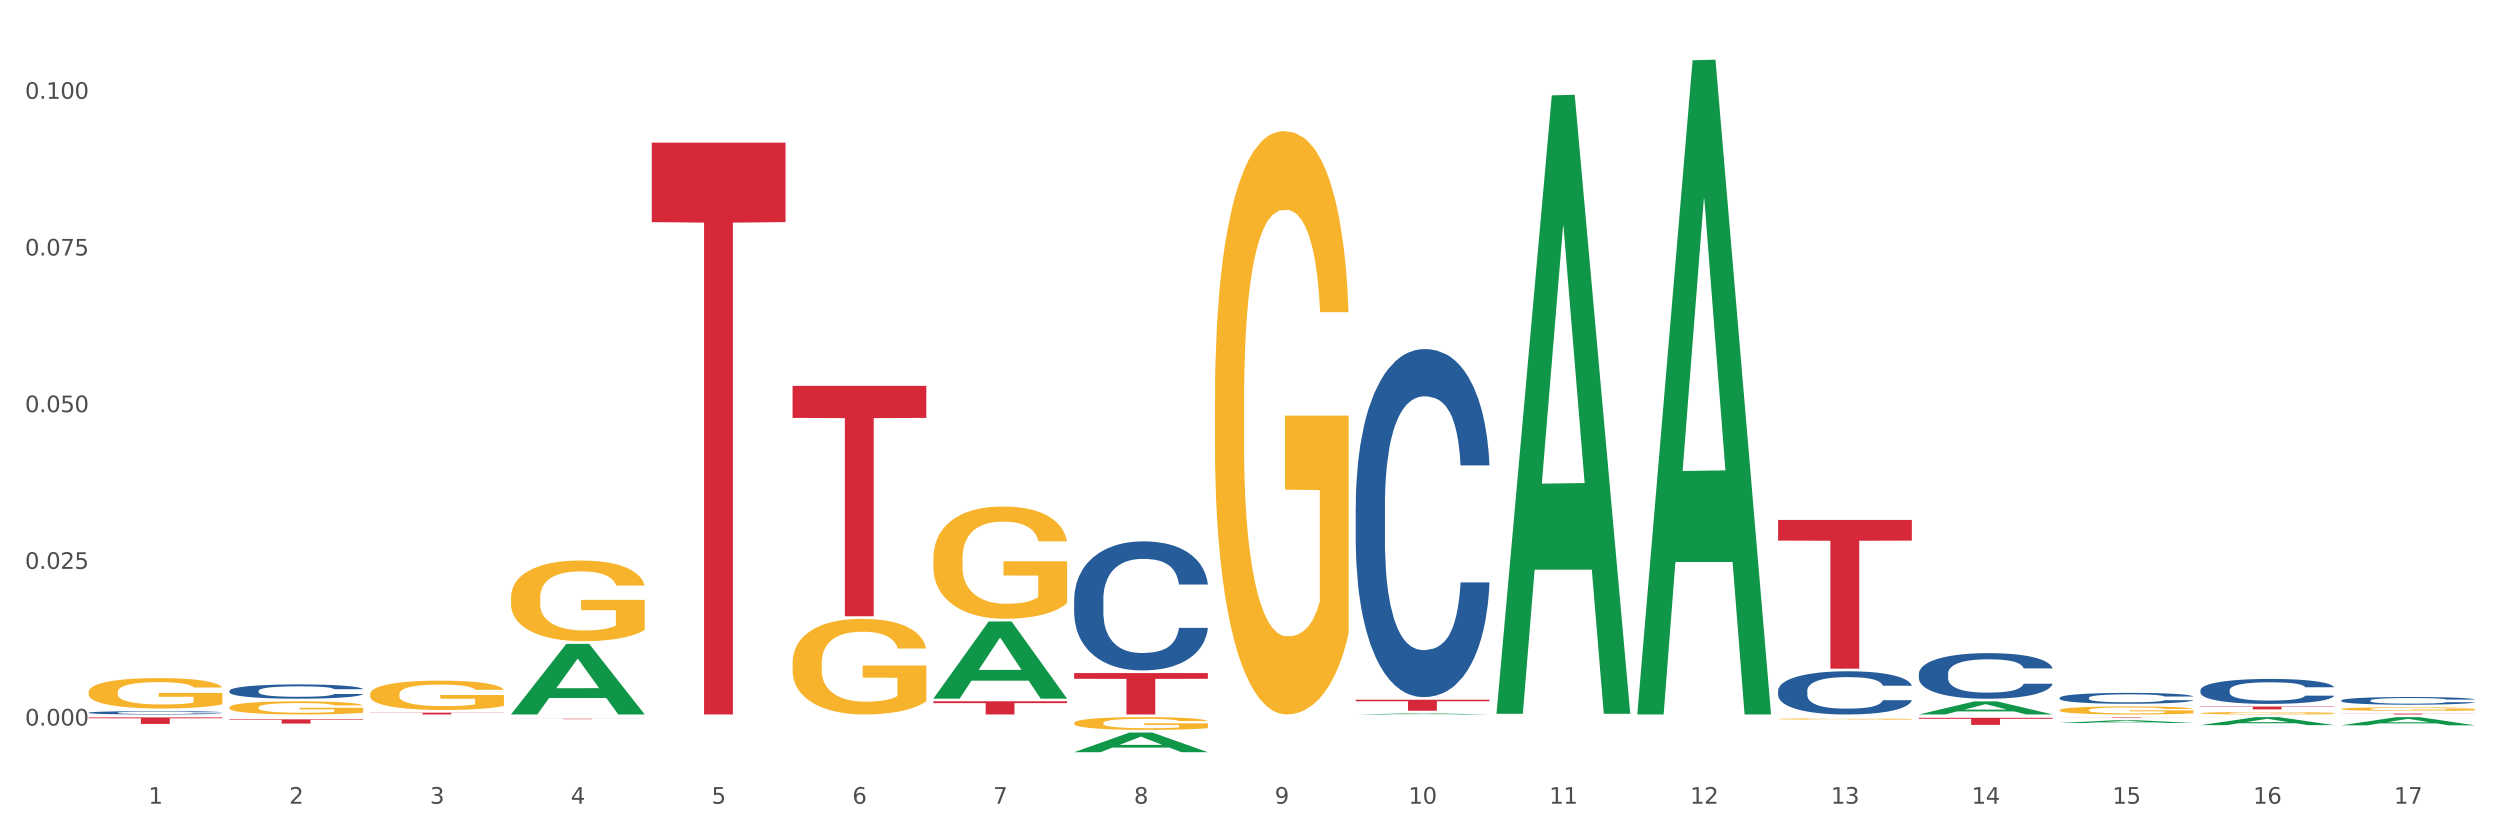 <?xml version="1.0" encoding="utf-8" standalone="no"?>
<!DOCTYPE svg PUBLIC "-//W3C//DTD SVG 1.1//EN"
  "http://www.w3.org/Graphics/SVG/1.1/DTD/svg11.dtd">
<svg xmlns:xlink="http://www.w3.org/1999/xlink" width="1080pt" height="360pt" viewBox="0 0 1080 360" xmlns="http://www.w3.org/2000/svg" version="1.1">
 <rect x="0" y="0" width="1080" height="360" fill="#333333" stroke="none"/>
 <defs>
  <style type="text/css">*{stroke-linejoin: round; stroke-linecap: butt}</style>
 </defs>
 <g id="figure_1">
  <g id="patch_1">
   <path d="M 0 360 
L 1080 360 
L 1080 0 
L 0 0 
z
" style="fill: #ffffff; stroke: #ffffff; stroke-linejoin: miter"/>
  </g>
  <g id="axes_1">
   <g id="matplotlib.axis_1">
    <g id="xtick_1">
     <g id="text_1">
      <!-- 1 -->
      <g style="fill: #4d4d4d" transform="translate(64.119 347.204) scale(0.096 -0.096)">
       <defs>
        <path id="DejaVuSans-31" d="M 794 531 
L 1825 531 
L 1825 4091 
L 703 3866 
L 703 4441 
L 1819 4666 
L 2450 4666 
L 2450 531 
L 3481 531 
L 3481 0 
L 794 0 
L 794 531 
z
" transform="scale(0.016)"/>
       </defs>
       <use xlink:href="#DejaVuSans-31"/>
      </g>
     </g>
    </g>
    <g id="xtick_2">
     <g id="text_2">
      <!-- 2 -->
      <g style="fill: #4d4d4d" transform="translate(124.94 347.204) scale(0.096 -0.096)">
       <defs>
        <path id="DejaVuSans-32" d="M 1228 531 
L 3431 531 
L 3431 0 
L 469 0 
L 469 531 
Q 828 903 1448 1529 
Q 2069 2156 2228 2338 
Q 2531 2678 2651 2914 
Q 2772 3150 2772 3378 
Q 2772 3750 2511 3984 
Q 2250 4219 1831 4219 
Q 1534 4219 1204 4116 
Q 875 4013 500 3803 
L 500 4441 
Q 881 4594 1212 4672 
Q 1544 4750 1819 4750 
Q 2544 4750 2975 4387 
Q 3406 4025 3406 3419 
Q 3406 3131 3298 2873 
Q 3191 2616 2906 2266 
Q 2828 2175 2409 1742 
Q 1991 1309 1228 531 
z
" transform="scale(0.016)"/>
       </defs>
       <use xlink:href="#DejaVuSans-32"/>
      </g>
     </g>
    </g>
    <g id="xtick_3">
     <g id="text_3">
      <!-- 3 -->
      <g style="fill: #4d4d4d" transform="translate(185.761 347.204) scale(0.096 -0.096)">
       <defs>
        <path id="DejaVuSans-33" d="M 2597 2516 
Q 3050 2419 3304 2112 
Q 3559 1806 3559 1356 
Q 3559 666 3084 287 
Q 2609 -91 1734 -91 
Q 1441 -91 1130 -33 
Q 819 25 488 141 
L 488 750 
Q 750 597 1062 519 
Q 1375 441 1716 441 
Q 2309 441 2620 675 
Q 2931 909 2931 1356 
Q 2931 1769 2642 2001 
Q 2353 2234 1838 2234 
L 1294 2234 
L 1294 2753 
L 1863 2753 
Q 2328 2753 2575 2939 
Q 2822 3125 2822 3475 
Q 2822 3834 2567 4026 
Q 2313 4219 1838 4219 
Q 1578 4219 1281 4162 
Q 984 4106 628 3988 
L 628 4550 
Q 988 4650 1302 4700 
Q 1616 4750 1894 4750 
Q 2613 4750 3031 4423 
Q 3450 4097 3450 3541 
Q 3450 3153 3228 2886 
Q 3006 2619 2597 2516 
z
" transform="scale(0.016)"/>
       </defs>
       <use xlink:href="#DejaVuSans-33"/>
      </g>
     </g>
    </g>
    <g id="xtick_4">
     <g id="text_4">
      <!-- 4 -->
      <g style="fill: #4d4d4d" transform="translate(246.582 347.204) scale(0.096 -0.096)">
       <defs>
        <path id="DejaVuSans-34" d="M 2419 4116 
L 825 1625 
L 2419 1625 
L 2419 4116 
z
M 2253 4666 
L 3047 4666 
L 3047 1625 
L 3713 1625 
L 3713 1100 
L 3047 1100 
L 3047 0 
L 2419 0 
L 2419 1100 
L 313 1100 
L 313 1709 
L 2253 4666 
z
" transform="scale(0.016)"/>
       </defs>
       <use xlink:href="#DejaVuSans-34"/>
      </g>
     </g>
    </g>
    <g id="xtick_5">
     <g id="text_5">
      <!-- 5 -->
      <g style="fill: #4d4d4d" transform="translate(307.403 347.204) scale(0.096 -0.096)">
       <defs>
        <path id="DejaVuSans-35" d="M 691 4666 
L 3169 4666 
L 3169 4134 
L 1269 4134 
L 1269 2991 
Q 1406 3038 1543 3061 
Q 1681 3084 1819 3084 
Q 2600 3084 3056 2656 
Q 3513 2228 3513 1497 
Q 3513 744 3044 326 
Q 2575 -91 1722 -91 
Q 1428 -91 1123 -41 
Q 819 9 494 109 
L 494 744 
Q 775 591 1075 516 
Q 1375 441 1709 441 
Q 2250 441 2565 725 
Q 2881 1009 2881 1497 
Q 2881 1984 2565 2268 
Q 2250 2553 1709 2553 
Q 1456 2553 1204 2497 
Q 953 2441 691 2322 
L 691 4666 
z
" transform="scale(0.016)"/>
       </defs>
       <use xlink:href="#DejaVuSans-35"/>
      </g>
     </g>
    </g>
    <g id="xtick_6">
     <g id="text_6">
      <!-- 6 -->
      <g style="fill: #4d4d4d" transform="translate(368.224 347.204) scale(0.096 -0.096)">
       <defs>
        <path id="DejaVuSans-36" d="M 2113 2584 
Q 1688 2584 1439 2293 
Q 1191 2003 1191 1497 
Q 1191 994 1439 701 
Q 1688 409 2113 409 
Q 2538 409 2786 701 
Q 3034 994 3034 1497 
Q 3034 2003 2786 2293 
Q 2538 2584 2113 2584 
z
M 3366 4563 
L 3366 3988 
Q 3128 4100 2886 4159 
Q 2644 4219 2406 4219 
Q 1781 4219 1451 3797 
Q 1122 3375 1075 2522 
Q 1259 2794 1537 2939 
Q 1816 3084 2150 3084 
Q 2853 3084 3261 2657 
Q 3669 2231 3669 1497 
Q 3669 778 3244 343 
Q 2819 -91 2113 -91 
Q 1303 -91 875 529 
Q 447 1150 447 2328 
Q 447 3434 972 4092 
Q 1497 4750 2381 4750 
Q 2619 4750 2861 4703 
Q 3103 4656 3366 4563 
z
" transform="scale(0.016)"/>
       </defs>
       <use xlink:href="#DejaVuSans-36"/>
      </g>
     </g>
    </g>
    <g id="xtick_7">
     <g id="text_7">
      <!-- 7 -->
      <g style="fill: #4d4d4d" transform="translate(429.045 347.204) scale(0.096 -0.096)">
       <defs>
        <path id="DejaVuSans-37" d="M 525 4666 
L 3525 4666 
L 3525 4397 
L 1831 0 
L 1172 0 
L 2766 4134 
L 525 4134 
L 525 4666 
z
" transform="scale(0.016)"/>
       </defs>
       <use xlink:href="#DejaVuSans-37"/>
      </g>
     </g>
    </g>
    <g id="xtick_8">
     <g id="text_8">
      <!-- 8 -->
      <g style="fill: #4d4d4d" transform="translate(489.866 347.204) scale(0.096 -0.096)">
       <defs>
        <path id="DejaVuSans-38" d="M 2034 2216 
Q 1584 2216 1326 1975 
Q 1069 1734 1069 1313 
Q 1069 891 1326 650 
Q 1584 409 2034 409 
Q 2484 409 2743 651 
Q 3003 894 3003 1313 
Q 3003 1734 2745 1975 
Q 2488 2216 2034 2216 
z
M 1403 2484 
Q 997 2584 770 2862 
Q 544 3141 544 3541 
Q 544 4100 942 4425 
Q 1341 4750 2034 4750 
Q 2731 4750 3128 4425 
Q 3525 4100 3525 3541 
Q 3525 3141 3298 2862 
Q 3072 2584 2669 2484 
Q 3125 2378 3379 2068 
Q 3634 1759 3634 1313 
Q 3634 634 3220 271 
Q 2806 -91 2034 -91 
Q 1263 -91 848 271 
Q 434 634 434 1313 
Q 434 1759 690 2068 
Q 947 2378 1403 2484 
z
M 1172 3481 
Q 1172 3119 1398 2916 
Q 1625 2713 2034 2713 
Q 2441 2713 2670 2916 
Q 2900 3119 2900 3481 
Q 2900 3844 2670 4047 
Q 2441 4250 2034 4250 
Q 1625 4250 1398 4047 
Q 1172 3844 1172 3481 
z
" transform="scale(0.016)"/>
       </defs>
       <use xlink:href="#DejaVuSans-38"/>
      </g>
     </g>
    </g>
    <g id="xtick_9">
     <g id="text_9">
      <!-- 9 -->
      <g style="fill: #4d4d4d" transform="translate(550.688 347.204) scale(0.096 -0.096)">
       <defs>
        <path id="DejaVuSans-39" d="M 703 97 
L 703 672 
Q 941 559 1184 500 
Q 1428 441 1663 441 
Q 2288 441 2617 861 
Q 2947 1281 2994 2138 
Q 2813 1869 2534 1725 
Q 2256 1581 1919 1581 
Q 1219 1581 811 2004 
Q 403 2428 403 3163 
Q 403 3881 828 4315 
Q 1253 4750 1959 4750 
Q 2769 4750 3195 4129 
Q 3622 3509 3622 2328 
Q 3622 1225 3098 567 
Q 2575 -91 1691 -91 
Q 1453 -91 1209 -44 
Q 966 3 703 97 
z
M 1959 2075 
Q 2384 2075 2632 2365 
Q 2881 2656 2881 3163 
Q 2881 3666 2632 3958 
Q 2384 4250 1959 4250 
Q 1534 4250 1286 3958 
Q 1038 3666 1038 3163 
Q 1038 2656 1286 2365 
Q 1534 2075 1959 2075 
z
" transform="scale(0.016)"/>
       </defs>
       <use xlink:href="#DejaVuSans-39"/>
      </g>
     </g>
    </g>
    <g id="xtick_10">
     <g id="text_10">
      <!-- 10 -->
      <g style="fill: #4d4d4d" transform="translate(608.455 347.204) scale(0.096 -0.096)">
       <defs>
        <path id="DejaVuSans-30" d="M 2034 4250 
Q 1547 4250 1301 3770 
Q 1056 3291 1056 2328 
Q 1056 1369 1301 889 
Q 1547 409 2034 409 
Q 2525 409 2770 889 
Q 3016 1369 3016 2328 
Q 3016 3291 2770 3770 
Q 2525 4250 2034 4250 
z
M 2034 4750 
Q 2819 4750 3233 4129 
Q 3647 3509 3647 2328 
Q 3647 1150 3233 529 
Q 2819 -91 2034 -91 
Q 1250 -91 836 529 
Q 422 1150 422 2328 
Q 422 3509 836 4129 
Q 1250 4750 2034 4750 
z
" transform="scale(0.016)"/>
       </defs>
       <use xlink:href="#DejaVuSans-31"/>
       <use xlink:href="#DejaVuSans-30" transform="translate(63.623 0)"/>
      </g>
     </g>
    </g>
    <g id="xtick_11">
     <g id="text_11">
      <!-- 11 -->
      <g style="fill: #4d4d4d" transform="translate(669.276 347.204) scale(0.096 -0.096)">
       <use xlink:href="#DejaVuSans-31"/>
       <use xlink:href="#DejaVuSans-31" transform="translate(63.623 0)"/>
      </g>
     </g>
    </g>
    <g id="xtick_12">
     <g id="text_12">
      <!-- 12 -->
      <g style="fill: #4d4d4d" transform="translate(730.097 347.204) scale(0.096 -0.096)">
       <use xlink:href="#DejaVuSans-31"/>
       <use xlink:href="#DejaVuSans-32" transform="translate(63.623 0)"/>
      </g>
     </g>
    </g>
    <g id="xtick_13">
     <g id="text_13">
      <!-- 13 -->
      <g style="fill: #4d4d4d" transform="translate(790.918 347.204) scale(0.096 -0.096)">
       <use xlink:href="#DejaVuSans-31"/>
       <use xlink:href="#DejaVuSans-33" transform="translate(63.623 0)"/>
      </g>
     </g>
    </g>
    <g id="xtick_14">
     <g id="text_14">
      <!-- 14 -->
      <g style="fill: #4d4d4d" transform="translate(851.739 347.204) scale(0.096 -0.096)">
       <use xlink:href="#DejaVuSans-31"/>
       <use xlink:href="#DejaVuSans-34" transform="translate(63.623 0)"/>
      </g>
     </g>
    </g>
    <g id="xtick_15">
     <g id="text_15">
      <!-- 15 -->
      <g style="fill: #4d4d4d" transform="translate(912.56 347.204) scale(0.096 -0.096)">
       <use xlink:href="#DejaVuSans-31"/>
       <use xlink:href="#DejaVuSans-35" transform="translate(63.623 0)"/>
      </g>
     </g>
    </g>
    <g id="xtick_16">
     <g id="text_16">
      <!-- 16 -->
      <g style="fill: #4d4d4d" transform="translate(973.381 347.204) scale(0.096 -0.096)">
       <use xlink:href="#DejaVuSans-31"/>
       <use xlink:href="#DejaVuSans-36" transform="translate(63.623 0)"/>
      </g>
     </g>
    </g>
    <g id="xtick_17">
     <g id="text_17">
      <!-- 17 -->
      <g style="fill: #4d4d4d" transform="translate(1034.202 347.204) scale(0.096 -0.096)">
       <use xlink:href="#DejaVuSans-31"/>
       <use xlink:href="#DejaVuSans-37" transform="translate(63.623 0)"/>
      </g>
     </g>
    </g>
    <g id="xtick_18"/>
    <g id="xtick_19"/>
    <g id="xtick_20"/>
    <g id="xtick_21"/>
    <g id="xtick_22"/>
    <g id="xtick_23"/>
    <g id="xtick_24"/>
    <g id="xtick_25"/>
    <g id="xtick_26"/>
    <g id="xtick_27"/>
    <g id="xtick_28"/>
    <g id="xtick_29"/>
    <g id="xtick_30"/>
    <g id="xtick_31"/>
    <g id="xtick_32"/>
    <g id="xtick_33"/>
   </g>
   <g id="matplotlib.axis_2">
    <g id="ytick_1">
     <g id="text_18">
      <!-- 0.000 -->
      <g style="fill: #4d4d4d" transform="translate(10.8 313.436) scale(0.096 -0.096)">
       <defs>
        <path id="DejaVuSans-2e" d="M 684 794 
L 1344 794 
L 1344 0 
L 684 0 
L 684 794 
z
" transform="scale(0.016)"/>
       </defs>
       <use xlink:href="#DejaVuSans-30"/>
       <use xlink:href="#DejaVuSans-2e" transform="translate(63.623 0)"/>
       <use xlink:href="#DejaVuSans-30" transform="translate(95.41 0)"/>
       <use xlink:href="#DejaVuSans-30" transform="translate(159.033 0)"/>
       <use xlink:href="#DejaVuSans-30" transform="translate(222.656 0)"/>
      </g>
     </g>
    </g>
    <g id="ytick_2">
     <g id="text_19">
      <!-- 0.025 -->
      <g style="fill: #4d4d4d" transform="translate(10.8 245.748) scale(0.096 -0.096)">
       <use xlink:href="#DejaVuSans-30"/>
       <use xlink:href="#DejaVuSans-2e" transform="translate(63.623 0)"/>
       <use xlink:href="#DejaVuSans-30" transform="translate(95.41 0)"/>
       <use xlink:href="#DejaVuSans-32" transform="translate(159.033 0)"/>
       <use xlink:href="#DejaVuSans-35" transform="translate(222.656 0)"/>
      </g>
     </g>
    </g>
    <g id="ytick_3">
     <g id="text_20">
      <!-- 0.050 -->
      <g style="fill: #4d4d4d" transform="translate(10.8 178.06) scale(0.096 -0.096)">
       <use xlink:href="#DejaVuSans-30"/>
       <use xlink:href="#DejaVuSans-2e" transform="translate(63.623 0)"/>
       <use xlink:href="#DejaVuSans-30" transform="translate(95.41 0)"/>
       <use xlink:href="#DejaVuSans-35" transform="translate(159.033 0)"/>
       <use xlink:href="#DejaVuSans-30" transform="translate(222.656 0)"/>
      </g>
     </g>
    </g>
    <g id="ytick_4">
     <g id="text_21">
      <!-- 0.075 -->
      <g style="fill: #4d4d4d" transform="translate(10.8 110.372) scale(0.096 -0.096)">
       <use xlink:href="#DejaVuSans-30"/>
       <use xlink:href="#DejaVuSans-2e" transform="translate(63.623 0)"/>
       <use xlink:href="#DejaVuSans-30" transform="translate(95.41 0)"/>
       <use xlink:href="#DejaVuSans-37" transform="translate(159.033 0)"/>
       <use xlink:href="#DejaVuSans-35" transform="translate(222.656 0)"/>
      </g>
     </g>
    </g>
    <g id="ytick_5">
     <g id="text_22">
      <!-- 0.100 -->
      <g style="fill: #4d4d4d" transform="translate(10.8 42.683) scale(0.096 -0.096)">
       <use xlink:href="#DejaVuSans-30"/>
       <use xlink:href="#DejaVuSans-2e" transform="translate(63.623 0)"/>
       <use xlink:href="#DejaVuSans-31" transform="translate(95.41 0)"/>
       <use xlink:href="#DejaVuSans-30" transform="translate(159.033 0)"/>
       <use xlink:href="#DejaVuSans-30" transform="translate(222.656 0)"/>
      </g>
     </g>
    </g>
    <g id="ytick_6"/>
    <g id="ytick_7"/>
    <g id="ytick_8"/>
    <g id="ytick_9"/>
   </g>
   <g id="PolyCollection_1">
    <path d="M 220.746 308.595 
L 220.806 308.566 
L 244.633 278.17 
L 254.521 278.141 
L 278.526 308.652 
L 267.089 308.652 
L 261.907 301.547 
L 237.306 301.547 
L 237.127 301.662 
L 232.123 308.652 
L 220.746 308.652 
L 220.746 308.595 
L 240.403 297.307 
L 258.81 297.279 
L 249.696 284.644 
L 249.577 284.587 
L 249.457 284.673 
L 240.344 297.279 
L 240.403 297.307 
L 220.746 308.595 
z
" clip-path="url(#p0c4505ced7)" style="fill: #109648"/>
    <path d="M 403.209 301.76 
L 403.269 301.729 
L 427.096 268.484 
L 436.984 268.453 
L 460.989 301.823 
L 449.553 301.823 
L 444.37 294.052 
L 419.769 294.052 
L 419.59 294.177 
L 414.587 301.823 
L 403.209 301.823 
L 403.209 301.76 
L 422.866 289.415 
L 441.273 289.383 
L 432.159 275.566 
L 432.04 275.503 
L 431.921 275.597 
L 422.807 289.383 
L 422.866 289.415 
L 403.209 301.76 
z
" clip-path="url(#p0c4505ced7)" style="fill: #109648"/>
    <path d="M 464.03 324.934 
L 464.09 324.926 
L 487.917 316.46 
L 497.805 316.452 
L 521.81 324.95 
L 510.374 324.95 
L 505.191 322.971 
L 480.59 322.971 
L 480.411 323.003 
L 475.408 324.95 
L 464.03 324.95 
L 464.03 324.934 
L 483.688 321.79 
L 502.094 321.782 
L 492.98 318.263 
L 492.861 318.247 
L 492.742 318.271 
L 483.628 321.782 
L 483.688 321.79 
L 464.03 324.934 
z
" clip-path="url(#p0c4505ced7)" style="fill: #109648"/>
    <path d="M 99.104 305.598 
L 99.172 305.593 
L 99.172 305.406 
L 99.309 305.246 
L 99.991 304.857 
L 101.014 304.535 
L 101.765 304.364 
L 102.515 304.224 
L 103.402 304.084 
L 104.493 303.939 
L 106.472 303.727 
L 107.699 303.618 
L 109.2 303.504 
L 111.929 303.338 
L 113.907 303.244 
L 115.954 303.167 
L 119.296 303.073 
L 121.479 303.032 
L 123.799 303.001 
L 126.596 302.98 
L 128.71 302.975 
L 133.349 302.99 
L 137.306 303.037 
L 139.216 303.073 
L 141.672 303.135 
L 142.968 303.177 
L 145.082 303.26 
L 147.265 303.369 
L 148.766 303.462 
L 151.017 303.638 
L 152.723 303.815 
L 154.292 304.032 
L 155.11 304.183 
L 155.724 304.323 
L 156.27 304.484 
L 156.816 304.738 
L 144.537 304.738 
L 144.059 304.556 
L 143.309 304.385 
L 142.217 304.219 
L 141.262 304.115 
L 139.625 303.986 
L 138.124 303.903 
L 136.555 303.841 
L 134.645 303.789 
L 133.144 303.763 
L 131.03 303.742 
L 126.868 303.747 
L 124.072 303.789 
L 122.161 303.841 
L 120.934 303.887 
L 119.842 303.939 
L 118.614 304.012 
L 117.182 304.121 
L 116.158 304.219 
L 115.135 304.344 
L 114.317 304.468 
L 113.566 304.613 
L 112.952 304.769 
L 112.475 304.929 
L 112.065 305.126 
L 111.724 305.453 
L 111.724 306.163 
L 111.861 306.324 
L 112.202 306.537 
L 112.611 306.698 
L 113.293 306.889 
L 113.907 307.019 
L 115.067 307.206 
L 116.363 307.361 
L 117.386 307.46 
L 118.41 307.543 
L 120.183 307.657 
L 122.161 307.75 
L 123.867 307.807 
L 126.186 307.859 
L 127.755 307.88 
L 129.12 307.89 
L 132.462 307.89 
L 134.85 307.874 
L 137.51 307.838 
L 139.557 307.792 
L 141.262 307.734 
L 143.172 307.641 
L 144.4 307.553 
L 144.4 306.469 
L 129.393 306.464 
L 129.393 305.743 
L 156.884 305.743 
L 156.884 307.859 
L 155.724 307.968 
L 154.428 308.066 
L 153.064 308.154 
L 151.017 308.263 
L 148.562 308.367 
L 146.379 308.44 
L 144.059 308.502 
L 141.331 308.559 
L 137.783 308.611 
L 135.6 308.631 
L 132.872 308.647 
L 129.665 308.652 
L 126.868 308.642 
L 124.14 308.616 
L 121.275 308.569 
L 118.478 308.502 
L 116.363 308.434 
L 114.248 308.351 
L 111.997 308.243 
L 110.223 308.139 
L 108.859 308.046 
L 107.358 307.926 
L 105.721 307.771 
L 104.493 307.631 
L 103.402 307.486 
L 102.242 307.299 
L 101.423 307.138 
L 100.605 306.936 
L 100.127 306.786 
L 99.582 306.552 
L 99.172 306.226 
L 99.104 305.598 
z
" clip-path="url(#p0c4505ced7)" style="fill: #f7b32b"/>
    <path d="M 159.925 299.903 
L 159.993 299.891 
L 159.993 299.474 
L 160.13 299.115 
L 160.812 298.247 
L 161.835 297.529 
L 162.586 297.147 
L 163.336 296.834 
L 164.223 296.522 
L 165.314 296.198 
L 167.293 295.723 
L 168.52 295.48 
L 170.021 295.225 
L 172.75 294.854 
L 174.728 294.646 
L 176.775 294.472 
L 180.117 294.264 
L 182.3 294.171 
L 184.62 294.102 
L 187.417 294.056 
L 189.531 294.044 
L 194.17 294.079 
L 198.127 294.183 
L 200.037 294.264 
L 202.493 294.403 
L 203.789 294.496 
L 205.904 294.681 
L 208.087 294.924 
L 209.587 295.132 
L 211.838 295.526 
L 213.544 295.92 
L 215.113 296.406 
L 215.931 296.742 
L 216.545 297.054 
L 217.091 297.413 
L 217.637 297.981 
L 205.358 297.981 
L 204.88 297.576 
L 204.13 297.193 
L 203.038 296.823 
L 202.083 296.591 
L 200.446 296.302 
L 198.945 296.117 
L 197.376 295.978 
L 195.466 295.862 
L 193.966 295.804 
L 191.851 295.758 
L 187.69 295.769 
L 184.893 295.862 
L 182.983 295.978 
L 181.755 296.082 
L 180.663 296.198 
L 179.435 296.36 
L 178.003 296.603 
L 176.979 296.823 
L 175.956 297.101 
L 175.138 297.379 
L 174.387 297.703 
L 173.773 298.05 
L 173.296 298.409 
L 172.886 298.849 
L 172.545 299.579 
L 172.545 301.165 
L 172.682 301.524 
L 173.023 301.999 
L 173.432 302.358 
L 174.114 302.786 
L 174.728 303.075 
L 175.888 303.492 
L 177.184 303.84 
L 178.207 304.06 
L 179.231 304.245 
L 181.004 304.5 
L 182.983 304.708 
L 184.688 304.835 
L 187.007 304.951 
L 188.576 304.997 
L 189.941 305.021 
L 193.283 305.021 
L 195.671 304.986 
L 198.331 304.905 
L 200.378 304.801 
L 202.083 304.673 
L 203.993 304.465 
L 205.221 304.268 
L 205.221 301.848 
L 190.214 301.836 
L 190.214 300.227 
L 217.705 300.227 
L 217.705 304.951 
L 216.545 305.194 
L 215.249 305.414 
L 213.885 305.611 
L 211.838 305.854 
L 209.383 306.086 
L 207.2 306.248 
L 204.88 306.387 
L 202.152 306.514 
L 198.604 306.63 
L 196.421 306.676 
L 193.693 306.711 
L 190.486 306.723 
L 187.69 306.7 
L 184.961 306.642 
L 182.096 306.537 
L 179.299 306.387 
L 177.184 306.236 
L 175.069 306.051 
L 172.818 305.808 
L 171.045 305.576 
L 169.68 305.368 
L 168.179 305.102 
L 166.542 304.754 
L 165.314 304.442 
L 164.223 304.118 
L 163.063 303.701 
L 162.245 303.342 
L 161.426 302.89 
L 160.948 302.554 
L 160.403 302.033 
L 159.993 301.304 
L 159.925 299.903 
z
" clip-path="url(#p0c4505ced7)" style="fill: #f7b32b"/>
    <path d="M 220.746 258.255 
L 220.814 258.223 
L 220.814 257.077 
L 220.951 256.09 
L 221.633 253.703 
L 222.656 251.729 
L 223.407 250.679 
L 224.157 249.819 
L 225.044 248.96 
L 226.135 248.068 
L 228.114 246.763 
L 229.342 246.095 
L 230.842 245.394 
L 233.571 244.376 
L 235.549 243.803 
L 237.596 243.325 
L 240.938 242.752 
L 243.121 242.498 
L 245.441 242.307 
L 248.238 242.179 
L 250.352 242.147 
L 254.991 242.243 
L 258.948 242.529 
L 260.858 242.752 
L 263.314 243.134 
L 264.61 243.389 
L 266.725 243.898 
L 268.908 244.567 
L 270.408 245.14 
L 272.66 246.222 
L 274.365 247.304 
L 275.934 248.641 
L 276.753 249.565 
L 277.367 250.424 
L 277.912 251.411 
L 278.458 252.971 
L 266.179 252.971 
L 265.701 251.857 
L 264.951 250.806 
L 263.859 249.787 
L 262.904 249.151 
L 261.267 248.355 
L 259.766 247.846 
L 258.197 247.464 
L 256.287 247.145 
L 254.787 246.986 
L 252.672 246.859 
L 248.511 246.891 
L 245.714 247.145 
L 243.804 247.464 
L 242.576 247.75 
L 241.484 248.068 
L 240.256 248.514 
L 238.824 249.183 
L 237.8 249.787 
L 236.777 250.551 
L 235.959 251.315 
L 235.208 252.207 
L 234.594 253.162 
L 234.117 254.149 
L 233.707 255.358 
L 233.366 257.364 
L 233.366 261.725 
L 233.503 262.712 
L 233.844 264.017 
L 234.253 265.004 
L 234.935 266.182 
L 235.549 266.977 
L 236.709 268.123 
L 238.005 269.078 
L 239.028 269.683 
L 240.052 270.193 
L 241.825 270.893 
L 243.804 271.466 
L 245.509 271.816 
L 247.828 272.134 
L 249.397 272.262 
L 250.762 272.325 
L 254.104 272.325 
L 256.492 272.23 
L 259.152 272.007 
L 261.199 271.721 
L 262.904 271.37 
L 264.815 270.797 
L 266.042 270.256 
L 266.042 263.603 
L 251.035 263.571 
L 251.035 259.146 
L 278.526 259.146 
L 278.526 272.134 
L 277.367 272.803 
L 276.07 273.408 
L 274.706 273.949 
L 272.66 274.617 
L 270.204 275.254 
L 268.021 275.7 
L 265.701 276.082 
L 262.973 276.432 
L 259.425 276.75 
L 257.242 276.878 
L 254.514 276.973 
L 251.308 277.005 
L 248.511 276.941 
L 245.782 276.782 
L 242.917 276.496 
L 240.12 276.082 
L 238.005 275.668 
L 235.89 275.159 
L 233.639 274.49 
L 231.866 273.853 
L 230.501 273.28 
L 229 272.548 
L 227.363 271.593 
L 226.135 270.734 
L 225.044 269.842 
L 223.884 268.696 
L 223.066 267.71 
L 222.247 266.468 
L 221.769 265.545 
L 221.224 264.112 
L 220.814 262.107 
L 220.746 258.255 
z
" clip-path="url(#p0c4505ced7)" style="fill: #f7b32b"/>
    <path d="M 1011.42 308.265 
L 1069.2 308.265 
L 1069.2 308.319 
L 1046.471 308.319 
L 1046.471 308.652 
L 1034.012 308.652 
L 1034.012 308.319 
L 1011.42 308.319 
L 1011.42 308.265 
L 1011.42 308.265 
z
" clip-path="url(#p0c4505ced7)" style="fill: #d62839"/>
    <path d="M 950.599 305.224 
L 1008.379 305.224 
L 1008.379 305.397 
L 985.65 305.398 
L 985.65 306.466 
L 973.191 306.466 
L 973.191 305.398 
L 950.599 305.397 
L 950.599 305.225 
L 950.599 305.224 
z
" clip-path="url(#p0c4505ced7)" style="fill: #d62839"/>
    <path d="M 646.494 307.865 
L 646.553 307.614 
L 670.38 41.193 
L 680.268 40.942 
L 704.274 308.367 
L 692.837 308.367 
L 687.654 246.093 
L 663.053 246.093 
L 662.875 247.098 
L 657.871 308.367 
L 646.494 308.367 
L 646.494 307.865 
L 666.151 208.93 
L 684.557 208.679 
L 675.443 97.942 
L 675.324 97.44 
L 675.205 98.194 
L 666.091 208.679 
L 666.151 208.93 
L 646.494 307.865 
z
" clip-path="url(#p0c4505ced7)" style="fill: #109648"/>
    <path d="M 403.209 241.23 
L 403.278 241.186 
L 403.278 239.591 
L 403.414 238.218 
L 404.096 234.897 
L 405.119 232.151 
L 405.87 230.689 
L 406.62 229.493 
L 407.507 228.297 
L 408.599 227.057 
L 410.577 225.241 
L 411.805 224.311 
L 413.306 223.337 
L 416.034 221.92 
L 418.013 221.122 
L 420.059 220.458 
L 423.402 219.661 
L 425.585 219.307 
L 427.904 219.041 
L 430.701 218.864 
L 432.816 218.819 
L 437.454 218.952 
L 441.411 219.351 
L 443.321 219.661 
L 445.777 220.192 
L 447.073 220.547 
L 449.188 221.255 
L 451.371 222.185 
L 452.872 222.983 
L 455.123 224.488 
L 456.828 225.994 
L 458.397 227.855 
L 459.216 229.139 
L 459.83 230.335 
L 460.375 231.708 
L 460.921 233.878 
L 448.642 233.878 
L 448.165 232.328 
L 447.414 230.866 
L 446.323 229.449 
L 445.368 228.563 
L 443.73 227.456 
L 442.23 226.747 
L 440.661 226.216 
L 438.751 225.773 
L 437.25 225.551 
L 435.135 225.374 
L 430.974 225.419 
L 428.177 225.773 
L 426.267 226.216 
L 425.039 226.614 
L 423.947 227.057 
L 422.72 227.677 
L 421.287 228.607 
L 420.264 229.449 
L 419.24 230.512 
L 418.422 231.575 
L 417.671 232.815 
L 417.057 234.144 
L 416.58 235.517 
L 416.171 237.2 
L 415.83 239.99 
L 415.83 246.058 
L 415.966 247.431 
L 416.307 249.247 
L 416.716 250.62 
L 417.399 252.258 
L 418.013 253.366 
L 419.172 254.96 
L 420.468 256.289 
L 421.492 257.13 
L 422.515 257.839 
L 424.289 258.813 
L 426.267 259.61 
L 427.972 260.098 
L 430.292 260.541 
L 431.861 260.718 
L 433.225 260.806 
L 436.568 260.806 
L 438.955 260.673 
L 441.616 260.363 
L 443.662 259.965 
L 445.368 259.478 
L 447.278 258.68 
L 448.506 257.927 
L 448.506 248.671 
L 433.498 248.627 
L 433.498 242.47 
L 460.989 242.47 
L 460.989 260.541 
L 459.83 261.471 
L 458.534 262.312 
L 457.169 263.065 
L 455.123 263.995 
L 452.667 264.881 
L 450.484 265.501 
L 448.165 266.033 
L 445.436 266.52 
L 441.889 266.963 
L 439.706 267.14 
L 436.977 267.273 
L 433.771 267.317 
L 430.974 267.228 
L 428.245 267.007 
L 425.38 266.608 
L 422.583 266.033 
L 420.468 265.457 
L 418.354 264.748 
L 416.102 263.818 
L 414.329 262.932 
L 412.964 262.135 
L 411.464 261.116 
L 409.826 259.788 
L 408.599 258.592 
L 407.507 257.352 
L 406.347 255.757 
L 405.529 254.384 
L 404.71 252.657 
L 404.233 251.373 
L 403.687 249.379 
L 403.278 246.589 
L 403.209 241.23 
z
" clip-path="url(#p0c4505ced7)" style="fill: #f7b32b"/>
    <path d="M 464.03 312.343 
L 464.099 312.337 
L 464.099 312.156 
L 464.235 311.999 
L 464.917 311.621 
L 465.941 311.308 
L 466.691 311.141 
L 467.441 311.005 
L 468.328 310.869 
L 469.42 310.727 
L 471.398 310.52 
L 472.626 310.414 
L 474.127 310.303 
L 476.855 310.142 
L 478.834 310.051 
L 480.88 309.975 
L 484.223 309.884 
L 486.406 309.844 
L 488.725 309.814 
L 491.522 309.793 
L 493.637 309.788 
L 498.275 309.803 
L 502.232 309.849 
L 504.142 309.884 
L 506.598 309.945 
L 507.894 309.985 
L 510.009 310.066 
L 512.192 310.172 
L 513.693 310.263 
L 515.944 310.434 
L 517.649 310.606 
L 519.218 310.818 
L 520.037 310.964 
L 520.651 311.101 
L 521.196 311.257 
L 521.742 311.505 
L 509.463 311.505 
L 508.986 311.328 
L 508.235 311.161 
L 507.144 311 
L 506.189 310.899 
L 504.551 310.773 
L 503.051 310.692 
L 501.482 310.631 
L 499.572 310.581 
L 498.071 310.556 
L 495.956 310.535 
L 491.795 310.54 
L 488.998 310.581 
L 487.088 310.631 
L 485.86 310.677 
L 484.768 310.727 
L 483.541 310.798 
L 482.108 310.904 
L 481.085 311 
L 480.061 311.121 
L 479.243 311.242 
L 478.492 311.383 
L 477.879 311.535 
L 477.401 311.691 
L 476.992 311.883 
L 476.651 312.201 
L 476.651 312.893 
L 476.787 313.049 
L 477.128 313.256 
L 477.537 313.413 
L 478.22 313.599 
L 478.834 313.726 
L 479.993 313.907 
L 481.289 314.059 
L 482.313 314.155 
L 483.336 314.235 
L 485.11 314.347 
L 487.088 314.437 
L 488.793 314.493 
L 491.113 314.543 
L 492.682 314.564 
L 494.046 314.574 
L 497.389 314.574 
L 499.776 314.559 
L 502.437 314.523 
L 504.483 314.478 
L 506.189 314.422 
L 508.099 314.331 
L 509.327 314.246 
L 509.327 313.191 
L 494.319 313.186 
L 494.319 312.484 
L 521.81 312.484 
L 521.81 314.543 
L 520.651 314.649 
L 519.355 314.745 
L 517.99 314.831 
L 515.944 314.937 
L 513.488 315.038 
L 511.305 315.109 
L 508.986 315.169 
L 506.257 315.225 
L 502.71 315.275 
L 500.527 315.296 
L 497.798 315.311 
L 494.592 315.316 
L 491.795 315.306 
L 489.066 315.28 
L 486.201 315.235 
L 483.404 315.169 
L 481.289 315.104 
L 479.175 315.023 
L 476.923 314.917 
L 475.15 314.816 
L 473.786 314.725 
L 472.285 314.609 
L 470.648 314.458 
L 469.42 314.321 
L 468.328 314.18 
L 467.168 313.998 
L 466.35 313.842 
L 465.531 313.645 
L 465.054 313.498 
L 464.508 313.271 
L 464.099 312.953 
L 464.03 312.343 
z
" clip-path="url(#p0c4505ced7)" style="fill: #f7b32b"/>
    <path d="M 342.388 286.438 
L 342.457 286.401 
L 342.457 285.043 
L 342.593 283.874 
L 343.275 281.045 
L 344.298 278.707 
L 345.049 277.462 
L 345.799 276.444 
L 346.686 275.426 
L 347.777 274.37 
L 349.756 272.823 
L 350.984 272.031 
L 352.484 271.201 
L 355.213 269.995 
L 357.191 269.316 
L 359.238 268.75 
L 362.581 268.071 
L 364.764 267.769 
L 367.083 267.543 
L 369.88 267.392 
L 371.995 267.355 
L 376.633 267.468 
L 380.59 267.807 
L 382.5 268.071 
L 384.956 268.524 
L 386.252 268.825 
L 388.367 269.429 
L 390.55 270.221 
L 392.05 270.9 
L 394.302 272.182 
L 396.007 273.464 
L 397.576 275.048 
L 398.395 276.142 
L 399.009 277.16 
L 399.554 278.33 
L 400.1 280.178 
L 387.821 280.178 
L 387.343 278.858 
L 386.593 277.613 
L 385.502 276.406 
L 384.547 275.652 
L 382.909 274.709 
L 381.409 274.106 
L 379.84 273.653 
L 377.929 273.276 
L 376.429 273.087 
L 374.314 272.936 
L 370.153 272.974 
L 367.356 273.276 
L 365.446 273.653 
L 364.218 273.992 
L 363.126 274.37 
L 361.898 274.898 
L 360.466 275.69 
L 359.443 276.406 
L 358.419 277.311 
L 357.601 278.216 
L 356.85 279.272 
L 356.236 280.404 
L 355.759 281.573 
L 355.35 283.006 
L 355.009 285.382 
L 355.009 290.549 
L 355.145 291.718 
L 355.486 293.265 
L 355.895 294.434 
L 356.577 295.829 
L 357.191 296.772 
L 358.351 298.13 
L 359.647 299.261 
L 360.671 299.978 
L 361.694 300.581 
L 363.467 301.411 
L 365.446 302.09 
L 367.151 302.505 
L 369.471 302.882 
L 371.04 303.033 
L 372.404 303.108 
L 375.747 303.108 
L 378.134 302.995 
L 380.795 302.731 
L 382.841 302.392 
L 384.547 301.977 
L 386.457 301.298 
L 387.685 300.657 
L 387.685 292.774 
L 372.677 292.737 
L 372.677 287.494 
L 400.168 287.494 
L 400.168 302.882 
L 399.009 303.674 
L 397.712 304.39 
L 396.348 305.032 
L 394.302 305.824 
L 391.846 306.578 
L 389.663 307.106 
L 387.343 307.558 
L 384.615 307.973 
L 381.067 308.35 
L 378.885 308.501 
L 376.156 308.614 
L 372.95 308.652 
L 370.153 308.577 
L 367.424 308.388 
L 364.559 308.049 
L 361.762 307.558 
L 359.647 307.068 
L 357.533 306.465 
L 355.281 305.673 
L 353.508 304.918 
L 352.143 304.24 
L 350.643 303.372 
L 349.005 302.241 
L 347.777 301.222 
L 346.686 300.166 
L 345.526 298.809 
L 344.708 297.64 
L 343.889 296.169 
L 343.412 295.075 
L 342.866 293.378 
L 342.457 291.002 
L 342.388 286.438 
z
" clip-path="url(#p0c4505ced7)" style="fill: #f7b32b"/>
    <path d="M 524.851 173.082 
L 524.92 172.852 
L 524.92 164.565 
L 525.056 157.43 
L 525.738 140.167 
L 526.762 125.897 
L 527.512 118.301 
L 528.262 112.086 
L 529.149 105.872 
L 530.241 99.427 
L 532.219 89.99 
L 533.447 85.156 
L 534.948 80.093 
L 537.676 72.727 
L 539.655 68.584 
L 541.701 65.132 
L 545.044 60.989 
L 547.227 59.147 
L 549.546 57.766 
L 552.343 56.845 
L 554.458 56.615 
L 559.097 57.306 
L 563.053 59.377 
L 564.963 60.989 
L 567.419 63.751 
L 568.715 65.592 
L 570.83 69.275 
L 573.013 74.108 
L 574.514 78.251 
L 576.765 86.077 
L 578.47 93.903 
L 580.039 103.57 
L 580.858 110.245 
L 581.472 116.46 
L 582.018 123.595 
L 582.563 134.873 
L 570.284 134.873 
L 569.807 126.817 
L 569.056 119.222 
L 567.965 111.856 
L 567.01 107.253 
L 565.373 101.499 
L 563.872 97.816 
L 562.303 95.054 
L 560.393 92.752 
L 558.892 91.601 
L 556.777 90.681 
L 552.616 90.911 
L 549.819 92.752 
L 547.909 95.054 
L 546.681 97.125 
L 545.59 99.427 
L 544.362 102.649 
L 542.929 107.483 
L 541.906 111.856 
L 540.883 117.38 
L 540.064 122.904 
L 539.314 129.349 
L 538.7 136.254 
L 538.222 143.39 
L 537.813 152.136 
L 537.472 166.637 
L 537.472 198.17 
L 537.608 205.306 
L 537.949 214.743 
L 538.359 221.878 
L 539.041 230.394 
L 539.655 236.148 
L 540.814 244.435 
L 542.11 251.34 
L 543.134 255.713 
L 544.157 259.396 
L 545.931 264.459 
L 547.909 268.603 
L 549.614 271.134 
L 551.934 273.436 
L 553.503 274.357 
L 554.867 274.817 
L 558.21 274.817 
L 560.597 274.127 
L 563.258 272.515 
L 565.304 270.444 
L 567.01 267.912 
L 568.92 263.769 
L 570.148 259.856 
L 570.148 211.75 
L 555.14 211.52 
L 555.14 179.526 
L 582.632 179.526 
L 582.632 273.436 
L 581.472 278.27 
L 580.176 282.643 
L 578.811 286.556 
L 576.765 291.389 
L 574.309 295.993 
L 572.126 299.215 
L 569.807 301.977 
L 567.078 304.509 
L 563.531 306.811 
L 561.348 307.732 
L 558.619 308.422 
L 555.413 308.652 
L 552.616 308.192 
L 549.887 307.041 
L 547.022 304.969 
L 544.225 301.977 
L 542.11 298.985 
L 539.996 295.302 
L 537.745 290.469 
L 535.971 285.865 
L 534.607 281.722 
L 533.106 276.428 
L 531.469 269.523 
L 530.241 263.309 
L 529.149 256.864 
L 527.989 248.578 
L 527.171 241.442 
L 526.352 232.466 
L 525.875 225.791 
L 525.329 215.433 
L 524.92 200.932 
L 524.851 173.082 
z
" clip-path="url(#p0c4505ced7)" style="fill: #f7b32b"/>
    <path d="M 950.599 308.088 
L 950.667 308.087 
L 950.667 308.052 
L 950.804 308.022 
L 951.486 307.95 
L 952.509 307.891 
L 953.259 307.859 
L 954.01 307.834 
L 954.897 307.808 
L 955.988 307.781 
L 957.966 307.741 
L 959.194 307.721 
L 960.695 307.7 
L 963.424 307.67 
L 965.402 307.652 
L 967.449 307.638 
L 970.791 307.621 
L 972.974 307.613 
L 975.294 307.607 
L 978.09 307.603 
L 980.205 307.602 
L 984.844 307.605 
L 988.801 307.614 
L 990.711 307.621 
L 993.166 307.632 
L 994.463 307.64 
L 996.577 307.655 
L 998.76 307.675 
L 1000.261 307.693 
L 1002.512 307.725 
L 1004.218 307.758 
L 1005.787 307.798 
L 1006.605 307.826 
L 1007.219 307.852 
L 1007.765 307.881 
L 1008.311 307.928 
L 996.032 307.928 
L 995.554 307.895 
L 994.804 307.863 
L 993.712 307.833 
L 992.757 307.813 
L 991.12 307.789 
L 989.619 307.774 
L 988.05 307.763 
L 986.14 307.753 
L 984.639 307.748 
L 982.525 307.744 
L 978.363 307.745 
L 975.566 307.753 
L 973.656 307.763 
L 972.428 307.771 
L 971.337 307.781 
L 970.109 307.794 
L 968.677 307.814 
L 967.653 307.833 
L 966.63 307.856 
L 965.811 307.879 
L 965.061 307.905 
L 964.447 307.934 
L 963.97 307.964 
L 963.56 308 
L 963.219 308.061 
L 963.219 308.192 
L 963.356 308.222 
L 963.697 308.261 
L 964.106 308.291 
L 964.788 308.326 
L 965.402 308.35 
L 966.562 308.385 
L 967.858 308.413 
L 968.881 308.432 
L 969.904 308.447 
L 971.678 308.468 
L 973.656 308.485 
L 975.362 308.496 
L 977.681 308.506 
L 979.25 308.509 
L 980.615 308.511 
L 983.957 308.511 
L 986.345 308.508 
L 989.005 308.502 
L 991.052 308.493 
L 992.757 308.483 
L 994.667 308.465 
L 995.895 308.449 
L 995.895 308.249 
L 980.887 308.248 
L 980.887 308.114 
L 1008.379 308.114 
L 1008.379 308.506 
L 1007.219 308.526 
L 1005.923 308.544 
L 1004.559 308.56 
L 1002.512 308.58 
L 1000.056 308.599 
L 997.873 308.613 
L 995.554 308.624 
L 992.825 308.635 
L 989.278 308.645 
L 987.095 308.648 
L 984.366 308.651 
L 981.16 308.652 
L 978.363 308.65 
L 975.635 308.645 
L 972.77 308.637 
L 969.973 308.624 
L 967.858 308.612 
L 965.743 308.597 
L 963.492 308.576 
L 961.718 308.557 
L 960.354 308.54 
L 958.853 308.518 
L 957.216 308.489 
L 955.988 308.463 
L 954.897 308.437 
L 953.737 308.402 
L 952.918 308.372 
L 952.1 308.335 
L 951.622 308.307 
L 951.076 308.264 
L 950.667 308.204 
L 950.599 308.088 
z
" clip-path="url(#p0c4505ced7)" style="fill: #f7b32b"/>
    <path d="M 889.778 306.775 
L 889.846 306.772 
L 889.846 306.657 
L 889.983 306.559 
L 890.665 306.32 
L 891.688 306.122 
L 892.438 306.017 
L 893.189 305.931 
L 894.076 305.845 
L 895.167 305.756 
L 897.145 305.625 
L 898.373 305.558 
L 899.874 305.488 
L 902.603 305.386 
L 904.581 305.329 
L 906.628 305.281 
L 909.97 305.224 
L 912.153 305.198 
L 914.473 305.179 
L 917.269 305.166 
L 919.384 305.163 
L 924.023 305.173 
L 927.98 305.201 
L 929.89 305.224 
L 932.345 305.262 
L 933.642 305.287 
L 935.756 305.338 
L 937.939 305.405 
L 939.44 305.463 
L 941.691 305.571 
L 943.397 305.679 
L 944.966 305.813 
L 945.784 305.905 
L 946.398 305.992 
L 946.944 306.09 
L 947.49 306.246 
L 935.211 306.246 
L 934.733 306.135 
L 933.983 306.03 
L 932.891 305.928 
L 931.936 305.864 
L 930.299 305.784 
L 928.798 305.733 
L 927.229 305.695 
L 925.319 305.663 
L 923.818 305.647 
L 921.704 305.635 
L 917.542 305.638 
L 914.745 305.663 
L 912.835 305.695 
L 911.607 305.724 
L 910.516 305.756 
L 909.288 305.8 
L 907.855 305.867 
L 906.832 305.928 
L 905.809 306.004 
L 904.99 306.081 
L 904.24 306.17 
L 903.626 306.266 
L 903.148 306.364 
L 902.739 306.485 
L 902.398 306.686 
L 902.398 307.123 
L 902.534 307.221 
L 902.876 307.352 
L 903.285 307.451 
L 903.967 307.569 
L 904.581 307.648 
L 905.741 307.763 
L 907.037 307.859 
L 908.06 307.919 
L 909.083 307.97 
L 910.857 308.04 
L 912.835 308.098 
L 914.541 308.133 
L 916.86 308.165 
L 918.429 308.177 
L 919.793 308.184 
L 923.136 308.184 
L 925.524 308.174 
L 928.184 308.152 
L 930.231 308.123 
L 931.936 308.088 
L 933.846 308.031 
L 935.074 307.977 
L 935.074 307.311 
L 920.066 307.308 
L 920.066 306.865 
L 947.558 306.865 
L 947.558 308.165 
L 946.398 308.232 
L 945.102 308.292 
L 943.738 308.346 
L 941.691 308.413 
L 939.235 308.477 
L 937.052 308.522 
L 934.733 308.56 
L 932.004 308.595 
L 928.457 308.627 
L 926.274 308.639 
L 923.545 308.649 
L 920.339 308.652 
L 917.542 308.646 
L 914.814 308.63 
L 911.948 308.601 
L 909.152 308.56 
L 907.037 308.518 
L 904.922 308.467 
L 902.671 308.4 
L 900.897 308.337 
L 899.533 308.279 
L 898.032 308.206 
L 896.395 308.111 
L 895.167 308.024 
L 894.076 307.935 
L 892.916 307.821 
L 892.097 307.722 
L 891.279 307.597 
L 890.801 307.505 
L 890.255 307.362 
L 889.846 307.161 
L 889.778 306.775 
z
" clip-path="url(#p0c4505ced7)" style="fill: #f7b32b"/>
    <path d="M 768.136 310.607 
L 768.204 310.607 
L 768.204 310.59 
L 768.34 310.575 
L 769.023 310.539 
L 770.046 310.51 
L 770.796 310.494 
L 771.547 310.482 
L 772.433 310.469 
L 773.525 310.456 
L 775.503 310.436 
L 776.731 310.426 
L 778.232 310.416 
L 780.961 310.401 
L 782.939 310.392 
L 784.985 310.385 
L 788.328 310.377 
L 790.511 310.373 
L 792.83 310.37 
L 795.627 310.368 
L 797.742 310.368 
L 802.381 310.369 
L 806.337 310.373 
L 808.247 310.377 
L 810.703 310.382 
L 811.999 310.386 
L 814.114 310.394 
L 816.297 310.404 
L 817.798 310.412 
L 820.049 310.428 
L 821.755 310.444 
L 823.323 310.464 
L 824.142 310.478 
L 824.756 310.491 
L 825.302 310.505 
L 825.848 310.529 
L 813.568 310.529 
L 813.091 310.512 
L 812.341 310.496 
L 811.249 310.481 
L 810.294 310.472 
L 808.657 310.46 
L 807.156 310.452 
L 805.587 310.447 
L 803.677 310.442 
L 802.176 310.44 
L 800.061 310.438 
L 795.9 310.438 
L 793.103 310.442 
L 791.193 310.447 
L 789.965 310.451 
L 788.874 310.456 
L 787.646 310.462 
L 786.213 310.472 
L 785.19 310.481 
L 784.167 310.493 
L 783.348 310.504 
L 782.598 310.517 
L 781.984 310.531 
L 781.506 310.546 
L 781.097 310.564 
L 780.756 310.594 
L 780.756 310.659 
L 780.892 310.674 
L 781.233 310.693 
L 781.643 310.708 
L 782.325 310.725 
L 782.939 310.737 
L 784.099 310.754 
L 785.395 310.768 
L 786.418 310.777 
L 787.441 310.785 
L 789.215 310.795 
L 791.193 310.804 
L 792.899 310.809 
L 795.218 310.814 
L 796.787 310.816 
L 798.151 310.817 
L 801.494 310.817 
L 803.882 310.815 
L 806.542 310.812 
L 808.589 310.808 
L 810.294 310.802 
L 812.204 310.794 
L 813.432 310.786 
L 813.432 310.687 
L 798.424 310.686 
L 798.424 310.62 
L 825.916 310.62 
L 825.916 310.814 
L 824.756 310.824 
L 823.46 310.833 
L 822.096 310.841 
L 820.049 310.851 
L 817.593 310.86 
L 815.41 310.867 
L 813.091 310.872 
L 810.362 310.878 
L 806.815 310.882 
L 804.632 310.884 
L 801.903 310.886 
L 798.697 310.886 
L 795.9 310.885 
L 793.171 310.883 
L 790.306 310.879 
L 787.509 310.872 
L 785.395 310.866 
L 783.28 310.859 
L 781.029 310.849 
L 779.255 310.839 
L 777.891 310.831 
L 776.39 310.82 
L 774.753 310.806 
L 773.525 310.793 
L 772.433 310.78 
L 771.274 310.763 
L 770.455 310.748 
L 769.637 310.729 
L 769.159 310.716 
L 768.613 310.694 
L 768.204 310.665 
L 768.136 310.607 
z
" clip-path="url(#p0c4505ced7)" style="fill: #f7b32b"/>
    <path d="M 464.03 258.92 
L 464.099 258.869 
L 464.099 257.444 
L 464.304 255.509 
L 465.055 251.944 
L 466.011 249.245 
L 467.65 246.088 
L 468.538 244.764 
L 469.699 243.287 
L 472.09 240.894 
L 474.821 238.857 
L 476.734 237.737 
L 478.168 237.024 
L 481.378 235.751 
L 483.222 235.191 
L 485.134 234.733 
L 486.774 234.427 
L 489.506 234.071 
L 491.691 233.918 
L 494.218 233.867 
L 496.335 233.918 
L 499.136 234.122 
L 503.233 234.733 
L 504.804 235.089 
L 506.922 235.7 
L 509.107 236.515 
L 510.883 237.33 
L 512.932 238.501 
L 515.049 240.029 
L 517.098 241.964 
L 518.532 243.746 
L 519.693 245.63 
L 520.718 247.921 
L 521.469 250.416 
L 521.81 252.504 
L 509.312 252.504 
L 508.97 250.62 
L 508.287 248.583 
L 507.604 247.208 
L 506.853 246.088 
L 505.692 244.815 
L 504.668 244 
L 502.96 243.033 
L 501.389 242.422 
L 500.092 242.065 
L 498.521 241.76 
L 495.174 241.454 
L 492.784 241.454 
L 491.281 241.556 
L 489.437 241.811 
L 487.866 242.167 
L 486.022 242.778 
L 484.588 243.44 
L 483.154 244.306 
L 482.334 244.917 
L 481.105 246.037 
L 480.285 246.954 
L 479.193 248.532 
L 478.578 249.653 
L 477.485 252.555 
L 477.007 254.694 
L 476.802 256.171 
L 476.666 257.8 
L 476.666 265.744 
L 477.075 269.308 
L 477.417 270.836 
L 477.963 272.567 
L 478.988 274.808 
L 480.49 276.997 
L 482.061 278.576 
L 483.359 279.543 
L 484.588 280.256 
L 485.817 280.816 
L 487.32 281.326 
L 488.549 281.631 
L 490.393 281.937 
L 492.579 282.089 
L 494.286 282.089 
L 497.77 281.835 
L 499.34 281.58 
L 500.843 281.224 
L 502.482 280.664 
L 503.78 280.053 
L 504.531 279.594 
L 505.76 278.627 
L 506.717 277.608 
L 507.536 276.437 
L 508.083 275.419 
L 508.697 273.891 
L 509.175 272.16 
L 509.312 271.243 
L 521.81 271.243 
L 521.537 273.076 
L 521.059 274.859 
L 520.103 277.252 
L 519.352 278.627 
L 518.191 280.307 
L 516.961 281.733 
L 515.254 283.311 
L 513.683 284.483 
L 512.044 285.501 
L 510.268 286.418 
L 507.058 287.691 
L 505.897 288.047 
L 503.438 288.658 
L 501.526 289.015 
L 498.726 289.371 
L 495.857 289.575 
L 492.852 289.626 
L 490.189 289.524 
L 487.252 289.218 
L 485.408 288.913 
L 483.359 288.454 
L 480.968 287.742 
L 478.714 286.876 
L 476.597 285.858 
L 474.617 284.686 
L 472.773 283.362 
L 470.382 281.173 
L 468.606 279.034 
L 467.309 277.048 
L 466.421 275.368 
L 465.533 273.229 
L 465.055 271.752 
L 464.304 268.188 
L 464.03 264.878 
L 464.03 258.92 
z
" clip-path="url(#p0c4505ced7)" style="fill: #255c99"/>
    <path d="M 38.283 307.86 
L 38.351 307.859 
L 38.351 307.822 
L 38.556 307.772 
L 39.307 307.68 
L 40.264 307.611 
L 41.903 307.529 
L 42.791 307.495 
L 43.952 307.457 
L 46.342 307.395 
L 49.074 307.343 
L 50.986 307.314 
L 52.421 307.295 
L 55.631 307.263 
L 57.475 307.248 
L 59.387 307.236 
L 61.026 307.228 
L 63.758 307.219 
L 65.944 307.215 
L 68.471 307.214 
L 70.588 307.215 
L 73.388 307.22 
L 77.486 307.236 
L 79.057 307.245 
L 81.174 307.261 
L 83.36 307.282 
L 85.135 307.303 
L 87.184 307.333 
L 89.302 307.373 
L 91.35 307.423 
L 92.785 307.469 
L 93.946 307.517 
L 94.97 307.576 
L 95.722 307.641 
L 96.063 307.695 
L 83.564 307.695 
L 83.223 307.646 
L 82.54 307.594 
L 81.857 307.558 
L 81.106 307.529 
L 79.945 307.496 
L 78.92 307.475 
L 77.213 307.45 
L 75.642 307.435 
L 74.344 307.425 
L 72.773 307.417 
L 69.427 307.41 
L 67.036 307.41 
L 65.534 307.412 
L 63.69 307.419 
L 62.119 307.428 
L 60.275 307.444 
L 58.841 307.461 
L 57.406 307.483 
L 56.587 307.499 
L 55.357 307.528 
L 54.538 307.551 
L 53.445 307.592 
L 52.83 307.621 
L 51.738 307.696 
L 51.26 307.751 
L 51.055 307.789 
L 50.918 307.831 
L 50.918 308.036 
L 51.328 308.128 
L 51.669 308.168 
L 52.216 308.212 
L 53.24 308.27 
L 54.743 308.326 
L 56.314 308.367 
L 57.611 308.392 
L 58.841 308.411 
L 60.07 308.425 
L 61.573 308.438 
L 62.802 308.446 
L 64.646 308.454 
L 66.832 308.458 
L 68.539 308.458 
L 72.022 308.451 
L 73.593 308.445 
L 75.096 308.435 
L 76.735 308.421 
L 78.032 308.405 
L 78.784 308.393 
L 80.013 308.368 
L 80.969 308.342 
L 81.789 308.312 
L 82.335 308.286 
L 82.95 308.246 
L 83.428 308.202 
L 83.564 308.178 
L 96.063 308.178 
L 95.79 308.225 
L 95.312 308.271 
L 94.356 308.333 
L 93.604 308.368 
L 92.443 308.412 
L 91.214 308.449 
L 89.506 308.489 
L 87.936 308.52 
L 86.296 308.546 
L 84.521 308.569 
L 81.311 308.602 
L 80.15 308.611 
L 77.691 308.627 
L 75.779 308.636 
L 72.978 308.646 
L 70.11 308.651 
L 67.105 308.652 
L 64.441 308.65 
L 61.504 308.642 
L 59.66 308.634 
L 57.611 308.622 
L 55.221 308.604 
L 52.967 308.581 
L 50.85 308.555 
L 48.869 308.525 
L 47.025 308.491 
L 44.635 308.434 
L 42.859 308.379 
L 41.561 308.328 
L 40.673 308.284 
L 39.786 308.229 
L 39.307 308.191 
L 38.556 308.099 
L 38.283 308.014 
L 38.283 307.86 
z
" clip-path="url(#p0c4505ced7)" style="fill: #255c99"/>
    <path d="M 281.567 61.62 
L 339.347 61.62 
L 339.347 95.949 
L 316.619 96.181 
L 316.619 308.652 
L 304.159 308.652 
L 304.159 96.181 
L 281.567 95.949 
L 281.567 61.852 
L 281.567 61.62 
z
" clip-path="url(#p0c4505ced7)" style="fill: #d62839"/>
    <path d="M 220.746 310.492 
L 278.526 310.492 
L 278.526 310.52 
L 255.798 310.52 
L 255.798 310.69 
L 243.338 310.69 
L 243.338 310.52 
L 220.746 310.52 
L 220.746 310.492 
L 220.746 310.492 
z
" clip-path="url(#p0c4505ced7)" style="fill: #d62839"/>
    <path d="M 159.925 307.859 
L 217.705 307.859 
L 217.705 307.969 
L 194.977 307.97 
L 194.977 308.652 
L 182.517 308.652 
L 182.517 307.97 
L 159.925 307.969 
L 159.925 307.86 
L 159.925 307.859 
z
" clip-path="url(#p0c4505ced7)" style="fill: #d62839"/>
    <path d="M 99.104 298.44 
L 99.172 298.434 
L 99.172 298.276 
L 99.377 298.062 
L 100.129 297.668 
L 101.085 297.369 
L 102.724 297.02 
L 103.612 296.873 
L 104.773 296.71 
L 107.163 296.445 
L 109.895 296.219 
L 111.807 296.095 
L 113.242 296.016 
L 116.452 295.875 
L 118.296 295.813 
L 120.208 295.763 
L 121.847 295.729 
L 124.579 295.689 
L 126.765 295.673 
L 129.292 295.667 
L 131.409 295.673 
L 134.209 295.695 
L 138.307 295.763 
L 139.878 295.802 
L 141.995 295.87 
L 144.181 295.96 
L 145.956 296.05 
L 148.005 296.18 
L 150.123 296.349 
L 152.172 296.563 
L 153.606 296.76 
L 154.767 296.969 
L 155.791 297.223 
L 156.543 297.499 
L 156.884 297.73 
L 144.386 297.73 
L 144.044 297.521 
L 143.361 297.296 
L 142.678 297.144 
L 141.927 297.02 
L 140.766 296.879 
L 139.741 296.789 
L 138.034 296.681 
L 136.463 296.614 
L 135.165 296.574 
L 133.594 296.541 
L 130.248 296.507 
L 127.857 296.507 
L 126.355 296.518 
L 124.511 296.546 
L 122.94 296.586 
L 121.096 296.653 
L 119.662 296.727 
L 118.227 296.822 
L 117.408 296.89 
L 116.179 297.014 
L 115.359 297.115 
L 114.266 297.29 
L 113.652 297.414 
L 112.559 297.735 
L 112.081 297.972 
L 111.876 298.136 
L 111.739 298.316 
L 111.739 299.195 
L 112.149 299.59 
L 112.49 299.759 
L 113.037 299.95 
L 114.061 300.198 
L 115.564 300.441 
L 117.135 300.616 
L 118.432 300.723 
L 119.662 300.802 
L 120.891 300.864 
L 122.394 300.92 
L 123.623 300.954 
L 125.467 300.988 
L 127.653 301.004 
L 129.36 301.004 
L 132.843 300.976 
L 134.414 300.948 
L 135.917 300.909 
L 137.556 300.847 
L 138.853 300.779 
L 139.605 300.728 
L 140.834 300.621 
L 141.79 300.508 
L 142.61 300.379 
L 143.156 300.266 
L 143.771 300.097 
L 144.249 299.905 
L 144.386 299.804 
L 156.884 299.804 
L 156.611 300.007 
L 156.133 300.204 
L 155.177 300.469 
L 154.425 300.621 
L 153.264 300.807 
L 152.035 300.965 
L 150.327 301.14 
L 148.757 301.269 
L 147.117 301.382 
L 145.342 301.484 
L 142.132 301.624 
L 140.971 301.664 
L 138.512 301.732 
L 136.6 301.771 
L 133.799 301.81 
L 130.931 301.833 
L 127.926 301.839 
L 125.262 301.827 
L 122.325 301.794 
L 120.481 301.76 
L 118.432 301.709 
L 116.042 301.63 
L 113.788 301.534 
L 111.671 301.422 
L 109.69 301.292 
L 107.846 301.145 
L 105.456 300.903 
L 103.68 300.666 
L 102.382 300.446 
L 101.494 300.26 
L 100.607 300.024 
L 100.129 299.86 
L 99.377 299.466 
L 99.104 299.099 
L 99.104 298.44 
z
" clip-path="url(#p0c4505ced7)" style="fill: #255c99"/>
    <path d="M 1011.42 306.291 
L 1011.488 306.29 
L 1011.488 306.238 
L 1011.625 306.194 
L 1012.307 306.088 
L 1013.33 305.999 
L 1014.08 305.952 
L 1014.831 305.914 
L 1015.718 305.876 
L 1016.809 305.836 
L 1018.787 305.777 
L 1020.015 305.748 
L 1021.516 305.716 
L 1024.245 305.671 
L 1026.223 305.645 
L 1028.27 305.624 
L 1031.612 305.598 
L 1033.795 305.587 
L 1036.115 305.578 
L 1038.912 305.573 
L 1041.026 305.571 
L 1045.665 305.575 
L 1049.622 305.588 
L 1051.532 305.598 
L 1053.988 305.615 
L 1055.284 305.627 
L 1057.398 305.649 
L 1059.581 305.679 
L 1061.082 305.705 
L 1063.333 305.753 
L 1065.039 305.802 
L 1066.608 305.861 
L 1067.426 305.903 
L 1068.04 305.941 
L 1068.586 305.985 
L 1069.132 306.055 
L 1056.853 306.055 
L 1056.375 306.005 
L 1055.625 305.958 
L 1054.533 305.913 
L 1053.578 305.884 
L 1051.941 305.849 
L 1050.44 305.826 
L 1048.871 305.809 
L 1046.961 305.794 
L 1045.46 305.787 
L 1043.346 305.782 
L 1039.184 305.783 
L 1036.388 305.794 
L 1034.477 305.809 
L 1033.25 305.822 
L 1032.158 305.836 
L 1030.93 305.856 
L 1029.498 305.886 
L 1028.474 305.913 
L 1027.451 305.947 
L 1026.632 305.981 
L 1025.882 306.021 
L 1025.268 306.063 
L 1024.791 306.107 
L 1024.381 306.162 
L 1024.04 306.251 
L 1024.04 306.446 
L 1024.177 306.49 
L 1024.518 306.549 
L 1024.927 306.593 
L 1025.609 306.645 
L 1026.223 306.681 
L 1027.383 306.732 
L 1028.679 306.775 
L 1029.702 306.802 
L 1030.725 306.825 
L 1032.499 306.856 
L 1034.477 306.881 
L 1036.183 306.897 
L 1038.502 306.911 
L 1040.071 306.917 
L 1041.436 306.92 
L 1044.778 306.92 
L 1047.166 306.916 
L 1049.826 306.906 
L 1051.873 306.893 
L 1053.578 306.877 
L 1055.488 306.852 
L 1056.716 306.827 
L 1056.716 306.53 
L 1041.708 306.529 
L 1041.708 306.331 
L 1069.2 306.331 
L 1069.2 306.911 
L 1068.04 306.941 
L 1066.744 306.968 
L 1065.38 306.992 
L 1063.333 307.022 
L 1060.877 307.051 
L 1058.695 307.071 
L 1056.375 307.088 
L 1053.646 307.103 
L 1050.099 307.118 
L 1047.916 307.123 
L 1045.188 307.128 
L 1041.981 307.129 
L 1039.184 307.126 
L 1036.456 307.119 
L 1033.591 307.106 
L 1030.794 307.088 
L 1028.679 307.069 
L 1026.564 307.046 
L 1024.313 307.017 
L 1022.539 306.988 
L 1021.175 306.963 
L 1019.674 306.93 
L 1018.037 306.887 
L 1016.809 306.849 
L 1015.718 306.809 
L 1014.558 306.758 
L 1013.739 306.714 
L 1012.921 306.658 
L 1012.443 306.617 
L 1011.898 306.553 
L 1011.488 306.463 
L 1011.42 306.291 
z
" clip-path="url(#p0c4505ced7)" style="fill: #f7b32b"/>
    <path d="M 1011.42 313.33 
L 1011.48 313.327 
L 1035.306 309.792 
L 1045.194 309.788 
L 1069.2 313.337 
L 1057.763 313.337 
L 1052.581 312.511 
L 1027.98 312.511 
L 1027.801 312.524 
L 1022.797 313.337 
L 1011.42 313.337 
L 1011.42 313.33 
L 1031.077 312.018 
L 1049.483 312.014 
L 1040.37 310.545 
L 1040.25 310.538 
L 1040.131 310.548 
L 1031.018 312.014 
L 1031.077 312.018 
L 1011.42 313.33 
z
" clip-path="url(#p0c4505ced7)" style="fill: #109648"/>
    <path d="M 950.599 313.252 
L 950.658 313.248 
L 974.485 309.792 
L 984.373 309.788 
L 1008.379 313.258 
L 996.942 313.258 
L 991.76 312.45 
L 967.159 312.45 
L 966.98 312.463 
L 961.976 313.258 
L 950.599 313.258 
L 950.599 313.252 
L 970.256 311.968 
L 988.662 311.965 
L 979.549 310.528 
L 979.429 310.521 
L 979.31 310.531 
L 970.196 311.965 
L 970.256 311.968 
L 950.599 313.252 
z
" clip-path="url(#p0c4505ced7)" style="fill: #109648"/>
    <path d="M 768.136 298.376 
L 768.204 298.359 
L 768.204 297.882 
L 768.409 297.234 
L 769.16 296.041 
L 770.116 295.138 
L 771.756 294.081 
L 772.643 293.638 
L 773.804 293.144 
L 776.195 292.343 
L 778.927 291.661 
L 780.839 291.286 
L 782.273 291.048 
L 785.483 290.622 
L 787.327 290.434 
L 789.24 290.281 
L 790.879 290.179 
L 793.611 290.059 
L 795.796 290.008 
L 798.323 289.991 
L 800.441 290.008 
L 803.241 290.076 
L 807.339 290.281 
L 808.91 290.4 
L 811.027 290.605 
L 813.212 290.877 
L 814.988 291.15 
L 817.037 291.542 
L 819.154 292.053 
L 821.203 292.701 
L 822.637 293.297 
L 823.799 293.928 
L 824.823 294.695 
L 825.574 295.53 
L 825.916 296.229 
L 813.417 296.229 
L 813.076 295.598 
L 812.393 294.916 
L 811.71 294.456 
L 810.959 294.081 
L 809.797 293.655 
L 808.773 293.383 
L 807.066 293.059 
L 805.495 292.854 
L 804.197 292.735 
L 802.626 292.633 
L 799.28 292.531 
L 796.889 292.531 
L 795.387 292.565 
L 793.543 292.65 
L 791.972 292.769 
L 790.128 292.974 
L 788.693 293.195 
L 787.259 293.485 
L 786.44 293.689 
L 785.21 294.064 
L 784.391 294.371 
L 783.298 294.899 
L 782.683 295.274 
L 781.59 296.246 
L 781.112 296.961 
L 780.907 297.456 
L 780.771 298.001 
L 780.771 300.66 
L 781.181 301.852 
L 781.522 302.364 
L 782.069 302.943 
L 783.093 303.693 
L 784.596 304.426 
L 786.166 304.954 
L 787.464 305.278 
L 788.693 305.516 
L 789.923 305.704 
L 791.425 305.874 
L 792.655 305.977 
L 794.499 306.079 
L 796.684 306.13 
L 798.392 306.13 
L 801.875 306.045 
L 803.446 305.96 
L 804.948 305.84 
L 806.587 305.653 
L 807.885 305.448 
L 808.636 305.295 
L 809.866 304.971 
L 810.822 304.63 
L 811.641 304.238 
L 812.188 303.898 
L 812.803 303.386 
L 813.281 302.807 
L 813.417 302.5 
L 825.916 302.5 
L 825.643 303.114 
L 825.164 303.71 
L 824.208 304.511 
L 823.457 304.971 
L 822.296 305.534 
L 821.067 306.011 
L 819.359 306.539 
L 817.788 306.931 
L 816.149 307.272 
L 814.373 307.579 
L 811.163 308.005 
L 810.002 308.124 
L 807.544 308.328 
L 805.631 308.448 
L 802.831 308.567 
L 799.963 308.635 
L 796.957 308.652 
L 794.294 308.618 
L 791.357 308.516 
L 789.513 308.414 
L 787.464 308.26 
L 785.074 308.022 
L 782.82 307.732 
L 780.703 307.391 
L 778.722 306.999 
L 776.878 306.556 
L 774.487 305.823 
L 772.712 305.107 
L 771.414 304.443 
L 770.526 303.88 
L 769.638 303.165 
L 769.16 302.67 
L 768.409 301.478 
L 768.136 300.37 
L 768.136 298.376 
z
" clip-path="url(#p0c4505ced7)" style="fill: #255c99"/>
    <path d="M 889.778 301.435 
L 889.846 301.43 
L 889.846 301.31 
L 890.051 301.147 
L 890.802 300.846 
L 891.759 300.618 
L 893.398 300.351 
L 894.286 300.24 
L 895.447 300.115 
L 897.837 299.913 
L 900.569 299.741 
L 902.481 299.646 
L 903.916 299.586 
L 907.126 299.479 
L 908.97 299.431 
L 910.882 299.393 
L 912.521 299.367 
L 915.253 299.337 
L 917.439 299.324 
L 919.966 299.32 
L 922.083 299.324 
L 924.883 299.341 
L 928.981 299.393 
L 930.552 299.423 
L 932.669 299.474 
L 934.854 299.543 
L 936.63 299.612 
L 938.679 299.711 
L 940.796 299.84 
L 942.845 300.003 
L 944.28 300.154 
L 945.441 300.313 
L 946.465 300.506 
L 947.216 300.717 
L 947.558 300.893 
L 935.059 300.893 
L 934.718 300.734 
L 934.035 300.562 
L 933.352 300.446 
L 932.601 300.351 
L 931.44 300.244 
L 930.415 300.175 
L 928.708 300.093 
L 927.137 300.042 
L 925.839 300.012 
L 924.268 299.986 
L 920.922 299.96 
L 918.531 299.96 
L 917.029 299.969 
L 915.185 299.99 
L 913.614 300.02 
L 911.77 300.072 
L 910.336 300.128 
L 908.901 300.201 
L 908.082 300.252 
L 906.852 300.347 
L 906.033 300.424 
L 904.94 300.558 
L 904.325 300.652 
L 903.233 300.897 
L 902.754 301.078 
L 902.55 301.203 
L 902.413 301.34 
L 902.413 302.011 
L 902.823 302.312 
L 903.164 302.441 
L 903.711 302.587 
L 904.735 302.776 
L 906.238 302.961 
L 907.809 303.094 
L 909.106 303.176 
L 910.336 303.236 
L 911.565 303.283 
L 913.067 303.326 
L 914.297 303.352 
L 916.141 303.378 
L 918.326 303.391 
L 920.034 303.391 
L 923.517 303.369 
L 925.088 303.348 
L 926.59 303.318 
L 928.23 303.27 
L 929.527 303.219 
L 930.279 303.18 
L 931.508 303.098 
L 932.464 303.012 
L 933.284 302.913 
L 933.83 302.828 
L 934.445 302.699 
L 934.923 302.552 
L 935.059 302.475 
L 947.558 302.475 
L 947.285 302.63 
L 946.807 302.78 
L 945.85 302.982 
L 945.099 303.098 
L 943.938 303.24 
L 942.709 303.361 
L 941.001 303.494 
L 939.43 303.593 
L 937.791 303.679 
L 936.016 303.756 
L 932.806 303.864 
L 931.644 303.894 
L 929.186 303.945 
L 927.273 303.975 
L 924.473 304.005 
L 921.605 304.023 
L 918.6 304.027 
L 915.936 304.018 
L 912.999 303.993 
L 911.155 303.967 
L 909.106 303.928 
L 906.716 303.868 
L 904.462 303.795 
L 902.345 303.709 
L 900.364 303.61 
L 898.52 303.498 
L 896.13 303.313 
L 894.354 303.133 
L 893.056 302.965 
L 892.168 302.823 
L 891.28 302.643 
L 890.802 302.518 
L 890.051 302.217 
L 889.778 301.938 
L 889.778 301.435 
z
" clip-path="url(#p0c4505ced7)" style="fill: #255c99"/>
    <path d="M 950.599 298.145 
L 950.667 298.135 
L 950.667 297.859 
L 950.872 297.485 
L 951.623 296.795 
L 952.58 296.272 
L 954.219 295.661 
L 955.107 295.405 
L 956.268 295.119 
L 958.658 294.656 
L 961.39 294.262 
L 963.302 294.045 
L 964.737 293.907 
L 967.947 293.661 
L 969.791 293.552 
L 971.703 293.463 
L 973.342 293.404 
L 976.074 293.335 
L 978.26 293.306 
L 980.787 293.296 
L 982.904 293.306 
L 985.704 293.345 
L 989.802 293.463 
L 991.373 293.532 
L 993.49 293.651 
L 995.676 293.808 
L 997.451 293.966 
L 999.5 294.193 
L 1001.617 294.488 
L 1003.666 294.863 
L 1005.101 295.208 
L 1006.262 295.573 
L 1007.286 296.016 
L 1008.037 296.499 
L 1008.379 296.903 
L 995.88 296.903 
L 995.539 296.538 
L 994.856 296.144 
L 994.173 295.878 
L 993.422 295.661 
L 992.261 295.415 
L 991.236 295.257 
L 989.529 295.07 
L 987.958 294.952 
L 986.66 294.883 
L 985.089 294.824 
L 981.743 294.764 
L 979.352 294.764 
L 977.85 294.784 
L 976.006 294.833 
L 974.435 294.902 
L 972.591 295.021 
L 971.157 295.149 
L 969.722 295.316 
L 968.903 295.435 
L 967.673 295.651 
L 966.854 295.829 
L 965.761 296.134 
L 965.146 296.351 
L 964.054 296.913 
L 963.576 297.327 
L 963.371 297.613 
L 963.234 297.928 
L 963.234 299.466 
L 963.644 300.156 
L 963.985 300.451 
L 964.532 300.786 
L 965.556 301.22 
L 967.059 301.644 
L 968.63 301.949 
L 969.927 302.137 
L 971.157 302.275 
L 972.386 302.383 
L 973.889 302.482 
L 975.118 302.541 
L 976.962 302.6 
L 979.147 302.629 
L 980.855 302.629 
L 984.338 302.58 
L 985.909 302.531 
L 987.411 302.462 
L 989.051 302.353 
L 990.348 302.235 
L 991.1 302.146 
L 992.329 301.959 
L 993.285 301.762 
L 994.105 301.535 
L 994.651 301.338 
L 995.266 301.043 
L 995.744 300.707 
L 995.88 300.53 
L 1008.379 300.53 
L 1008.106 300.885 
L 1007.628 301.23 
L 1006.671 301.693 
L 1005.92 301.959 
L 1004.759 302.284 
L 1003.53 302.56 
L 1001.822 302.866 
L 1000.251 303.093 
L 998.612 303.29 
L 996.837 303.467 
L 993.627 303.714 
L 992.466 303.783 
L 990.007 303.901 
L 988.094 303.97 
L 985.294 304.039 
L 982.426 304.078 
L 979.421 304.088 
L 976.757 304.068 
L 973.82 304.009 
L 971.976 303.95 
L 969.927 303.861 
L 967.537 303.723 
L 965.283 303.556 
L 963.166 303.359 
L 961.185 303.132 
L 959.341 302.876 
L 956.951 302.452 
L 955.175 302.038 
L 953.877 301.654 
L 952.989 301.328 
L 952.101 300.914 
L 951.623 300.629 
L 950.872 299.939 
L 950.599 299.298 
L 950.599 298.145 
z
" clip-path="url(#p0c4505ced7)" style="fill: #255c99"/>
    <path d="M 1011.42 302.6 
L 1011.488 302.597 
L 1011.488 302.512 
L 1011.693 302.396 
L 1012.444 302.183 
L 1013.401 302.022 
L 1015.04 301.833 
L 1015.928 301.754 
L 1017.089 301.666 
L 1019.479 301.523 
L 1022.211 301.401 
L 1024.123 301.334 
L 1025.558 301.292 
L 1028.768 301.216 
L 1030.612 301.182 
L 1032.524 301.155 
L 1034.163 301.136 
L 1036.895 301.115 
L 1039.081 301.106 
L 1041.608 301.103 
L 1043.725 301.106 
L 1046.525 301.118 
L 1050.623 301.155 
L 1052.194 301.176 
L 1054.311 301.213 
L 1056.497 301.261 
L 1058.272 301.31 
L 1060.321 301.38 
L 1062.439 301.471 
L 1064.487 301.587 
L 1065.922 301.693 
L 1067.083 301.806 
L 1068.107 301.943 
L 1068.859 302.092 
L 1069.2 302.217 
L 1056.701 302.217 
L 1056.36 302.104 
L 1055.677 301.982 
L 1054.994 301.9 
L 1054.243 301.833 
L 1053.082 301.757 
L 1052.057 301.709 
L 1050.35 301.651 
L 1048.779 301.614 
L 1047.481 301.593 
L 1045.91 301.575 
L 1042.564 301.556 
L 1040.173 301.556 
L 1038.671 301.562 
L 1036.827 301.578 
L 1035.256 301.599 
L 1033.412 301.636 
L 1031.978 301.675 
L 1030.543 301.727 
L 1029.724 301.763 
L 1028.494 301.83 
L 1027.675 301.885 
L 1026.582 301.979 
L 1025.967 302.046 
L 1024.875 302.22 
L 1024.397 302.348 
L 1024.192 302.436 
L 1024.055 302.533 
L 1024.055 303.008 
L 1024.465 303.221 
L 1024.806 303.312 
L 1025.353 303.416 
L 1026.377 303.55 
L 1027.88 303.68 
L 1029.451 303.775 
L 1030.748 303.832 
L 1031.978 303.875 
L 1033.207 303.909 
L 1034.71 303.939 
L 1035.939 303.957 
L 1037.783 303.976 
L 1039.969 303.985 
L 1041.676 303.985 
L 1045.159 303.969 
L 1046.73 303.954 
L 1048.233 303.933 
L 1049.872 303.899 
L 1051.169 303.863 
L 1051.921 303.836 
L 1053.15 303.778 
L 1054.106 303.717 
L 1054.926 303.647 
L 1055.472 303.586 
L 1056.087 303.495 
L 1056.565 303.391 
L 1056.701 303.337 
L 1069.2 303.337 
L 1068.927 303.446 
L 1068.449 303.553 
L 1067.493 303.696 
L 1066.741 303.778 
L 1065.58 303.878 
L 1064.351 303.963 
L 1062.643 304.058 
L 1061.073 304.128 
L 1059.433 304.189 
L 1057.658 304.243 
L 1054.448 304.319 
L 1053.287 304.341 
L 1050.828 304.377 
L 1048.916 304.398 
L 1046.115 304.42 
L 1043.247 304.432 
L 1040.242 304.435 
L 1037.578 304.429 
L 1034.641 304.411 
L 1032.797 304.392 
L 1030.748 304.365 
L 1028.358 304.322 
L 1026.104 304.271 
L 1023.987 304.21 
L 1022.006 304.14 
L 1020.162 304.061 
L 1017.772 303.93 
L 1015.996 303.802 
L 1014.698 303.683 
L 1013.81 303.583 
L 1012.923 303.455 
L 1012.444 303.367 
L 1011.693 303.154 
L 1011.42 302.956 
L 1011.42 302.6 
z
" clip-path="url(#p0c4505ced7)" style="fill: #255c99"/>
    <path d="M 828.957 291.011 
L 829.025 290.993 
L 829.025 290.489 
L 829.23 289.805 
L 829.981 288.546 
L 830.937 287.592 
L 832.577 286.476 
L 833.464 286.008 
L 834.626 285.486 
L 837.016 284.64 
L 839.748 283.921 
L 841.66 283.525 
L 843.094 283.273 
L 846.304 282.823 
L 848.149 282.625 
L 850.061 282.463 
L 851.7 282.355 
L 854.432 282.229 
L 856.617 282.175 
L 859.144 282.157 
L 861.262 282.175 
L 864.062 282.247 
L 868.16 282.463 
L 869.731 282.589 
L 871.848 282.805 
L 874.033 283.093 
L 875.809 283.381 
L 877.858 283.795 
L 879.975 284.335 
L 882.024 285.018 
L 883.459 285.648 
L 884.62 286.314 
L 885.644 287.124 
L 886.395 288.006 
L 886.737 288.744 
L 874.238 288.744 
L 873.897 288.078 
L 873.214 287.358 
L 872.531 286.872 
L 871.78 286.476 
L 870.619 286.026 
L 869.594 285.738 
L 867.887 285.396 
L 866.316 285.18 
L 865.018 285.054 
L 863.447 284.946 
L 860.101 284.838 
L 857.71 284.838 
L 856.208 284.874 
L 854.364 284.964 
L 852.793 285.09 
L 850.949 285.306 
L 849.514 285.54 
L 848.08 285.846 
L 847.261 286.062 
L 846.031 286.458 
L 845.212 286.782 
L 844.119 287.34 
L 843.504 287.736 
L 842.411 288.762 
L 841.933 289.517 
L 841.729 290.039 
L 841.592 290.615 
L 841.592 293.423 
L 842.002 294.682 
L 842.343 295.222 
L 842.89 295.834 
L 843.914 296.626 
L 845.417 297.4 
L 846.987 297.958 
L 848.285 298.299 
L 849.514 298.551 
L 850.744 298.749 
L 852.246 298.929 
L 853.476 299.037 
L 855.32 299.145 
L 857.505 299.199 
L 859.213 299.199 
L 862.696 299.109 
L 864.267 299.019 
L 865.769 298.893 
L 867.409 298.695 
L 868.706 298.479 
L 869.457 298.317 
L 870.687 297.976 
L 871.643 297.616 
L 872.463 297.202 
L 873.009 296.842 
L 873.624 296.302 
L 874.102 295.69 
L 874.238 295.366 
L 886.737 295.366 
L 886.464 296.014 
L 885.986 296.644 
L 885.029 297.49 
L 884.278 297.976 
L 883.117 298.569 
L 881.888 299.073 
L 880.18 299.631 
L 878.609 300.045 
L 876.97 300.405 
L 875.194 300.729 
L 871.984 301.179 
L 870.823 301.305 
L 868.365 301.521 
L 866.452 301.647 
L 863.652 301.773 
L 860.784 301.845 
L 857.779 301.863 
L 855.115 301.827 
L 852.178 301.719 
L 850.334 301.611 
L 848.285 301.449 
L 845.895 301.197 
L 843.641 300.891 
L 841.524 300.531 
L 839.543 300.117 
L 837.699 299.649 
L 835.309 298.875 
L 833.533 298.12 
L 832.235 297.418 
L 831.347 296.824 
L 830.459 296.068 
L 829.981 295.546 
L 829.23 294.286 
L 828.957 293.117 
L 828.957 291.011 
z
" clip-path="url(#p0c4505ced7)" style="fill: #255c99"/>
    <path d="M 585.673 218.349 
L 585.741 218.211 
L 585.741 214.366 
L 585.946 209.147 
L 586.697 199.534 
L 587.653 192.256 
L 589.292 183.741 
L 590.18 180.17 
L 591.341 176.188 
L 593.732 169.733 
L 596.464 164.24 
L 598.376 161.219 
L 599.81 159.296 
L 603.02 155.863 
L 604.864 154.352 
L 606.777 153.116 
L 608.416 152.292 
L 611.148 151.331 
L 613.333 150.919 
L 615.86 150.782 
L 617.977 150.919 
L 620.778 151.468 
L 624.876 153.116 
L 626.446 154.078 
L 628.564 155.726 
L 630.749 157.923 
L 632.525 160.12 
L 634.574 163.279 
L 636.691 167.399 
L 638.74 172.617 
L 640.174 177.424 
L 641.335 182.505 
L 642.36 188.685 
L 643.111 195.414 
L 643.453 201.045 
L 630.954 201.045 
L 630.613 195.964 
L 629.93 190.47 
L 629.247 186.762 
L 628.495 183.741 
L 627.334 180.308 
L 626.31 178.111 
L 624.602 175.501 
L 623.031 173.853 
L 621.734 172.892 
L 620.163 172.068 
L 616.816 171.244 
L 614.426 171.244 
L 612.923 171.519 
L 611.079 172.205 
L 609.509 173.167 
L 607.664 174.815 
L 606.23 176.6 
L 604.796 178.935 
L 603.976 180.582 
L 602.747 183.604 
L 601.927 186.076 
L 600.835 190.333 
L 600.22 193.354 
L 599.127 201.182 
L 598.649 206.95 
L 598.444 210.933 
L 598.308 215.327 
L 598.308 236.751 
L 598.717 246.364 
L 599.059 250.484 
L 599.605 255.153 
L 600.63 261.196 
L 602.132 267.101 
L 603.703 271.358 
L 605.001 273.968 
L 606.23 275.89 
L 607.46 277.401 
L 608.962 278.774 
L 610.191 279.598 
L 612.036 280.422 
L 614.221 280.834 
L 615.929 280.834 
L 619.412 280.148 
L 620.983 279.461 
L 622.485 278.5 
L 624.124 276.989 
L 625.422 275.341 
L 626.173 274.105 
L 627.403 271.496 
L 628.359 268.749 
L 629.178 265.59 
L 629.725 262.844 
L 630.339 258.724 
L 630.817 254.055 
L 630.954 251.583 
L 643.453 251.583 
L 643.179 256.527 
L 642.701 261.333 
L 641.745 267.788 
L 640.994 271.496 
L 639.833 276.028 
L 638.603 279.873 
L 636.896 284.13 
L 635.325 287.289 
L 633.686 290.035 
L 631.91 292.507 
L 628.7 295.941 
L 627.539 296.902 
L 625.08 298.55 
L 623.168 299.511 
L 620.368 300.473 
L 617.499 301.022 
L 614.494 301.159 
L 611.831 300.885 
L 608.894 300.061 
L 607.05 299.237 
L 605.001 298.001 
L 602.61 296.078 
L 600.357 293.743 
L 598.239 290.997 
L 596.259 287.838 
L 594.415 284.267 
L 592.024 278.362 
L 590.249 272.594 
L 588.951 267.238 
L 588.063 262.706 
L 587.175 256.939 
L 586.697 252.956 
L 585.946 243.343 
L 585.673 234.416 
L 585.673 218.349 
z
" clip-path="url(#p0c4505ced7)" style="fill: #255c99"/>
    <path d="M 585.673 308.651 
L 585.732 308.651 
L 609.559 308.172 
L 619.447 308.172 
L 643.453 308.652 
L 632.016 308.652 
L 626.833 308.54 
L 602.232 308.54 
L 602.053 308.542 
L 597.05 308.652 
L 585.673 308.652 
L 585.673 308.651 
L 605.33 308.474 
L 623.736 308.473 
L 614.622 308.274 
L 614.503 308.273 
L 614.384 308.275 
L 605.27 308.473 
L 605.33 308.474 
L 585.673 308.651 
z
" clip-path="url(#p0c4505ced7)" style="fill: #109648"/>
    <path d="M 99.104 310.749 
L 156.884 310.749 
L 156.884 311.004 
L 134.155 311.005 
L 134.155 312.58 
L 121.696 312.58 
L 121.696 311.005 
L 99.104 311.004 
L 99.104 310.751 
L 99.104 310.749 
z
" clip-path="url(#p0c4505ced7)" style="fill: #d62839"/>
    <path d="M 38.283 309.911 
L 96.063 309.911 
L 96.063 310.304 
L 73.334 310.307 
L 73.334 312.737 
L 60.875 312.737 
L 60.875 310.307 
L 38.283 310.304 
L 38.283 309.914 
L 38.283 309.911 
z
" clip-path="url(#p0c4505ced7)" style="fill: #d62839"/>
    <path d="M 768.136 224.615 
L 825.916 224.615 
L 825.916 233.542 
L 803.187 233.603 
L 803.187 288.855 
L 790.727 288.855 
L 790.727 233.603 
L 768.136 233.542 
L 768.136 224.675 
L 768.136 224.615 
z
" clip-path="url(#p0c4505ced7)" style="fill: #d62839"/>
    <path d="M 889.778 312.326 
L 889.837 312.325 
L 913.664 311.142 
L 923.552 311.141 
L 947.558 312.328 
L 936.121 312.328 
L 930.939 312.052 
L 906.337 312.052 
L 906.159 312.056 
L 901.155 312.328 
L 889.778 312.328 
L 889.778 312.326 
L 909.435 311.887 
L 927.841 311.886 
L 918.727 311.394 
L 918.608 311.392 
L 918.489 311.395 
L 909.375 311.886 
L 909.435 311.887 
L 889.778 312.326 
z
" clip-path="url(#p0c4505ced7)" style="fill: #109648"/>
    <path d="M 828.957 308.642 
L 829.016 308.636 
L 852.843 303.004 
L 862.731 302.999 
L 886.737 308.652 
L 875.3 308.652 
L 870.118 307.336 
L 845.516 307.336 
L 845.338 307.357 
L 840.334 308.652 
L 828.957 308.652 
L 828.957 308.642 
L 848.614 306.55 
L 867.02 306.545 
L 857.906 304.204 
L 857.787 304.193 
L 857.668 304.209 
L 848.554 306.545 
L 848.614 306.55 
L 828.957 308.642 
z
" clip-path="url(#p0c4505ced7)" style="fill: #109648"/>
    <path d="M 707.315 308.117 
L 707.374 307.851 
L 731.201 26.025 
L 741.089 25.759 
L 765.095 308.648 
L 753.658 308.648 
L 748.475 242.774 
L 723.874 242.774 
L 723.696 243.836 
L 718.692 308.648 
L 707.315 308.648 
L 707.315 308.117 
L 726.972 203.461 
L 745.378 203.196 
L 736.264 86.056 
L 736.145 85.525 
L 736.026 86.322 
L 726.912 203.196 
L 726.972 203.461 
L 707.315 308.117 
z
" clip-path="url(#p0c4505ced7)" style="fill: #109648"/>
    <path d="M 403.209 302.959 
L 460.989 302.959 
L 460.989 303.75 
L 438.261 303.755 
L 438.261 308.652 
L 425.801 308.652 
L 425.801 303.755 
L 403.209 303.75 
L 403.209 302.964 
L 403.209 302.959 
z
" clip-path="url(#p0c4505ced7)" style="fill: #d62839"/>
    <path d="M 342.388 166.707 
L 400.168 166.707 
L 400.168 180.535 
L 377.44 180.629 
L 377.44 266.218 
L 364.98 266.218 
L 364.98 180.629 
L 342.388 180.535 
L 342.388 166.8 
L 342.388 166.707 
z
" clip-path="url(#p0c4505ced7)" style="fill: #d62839"/>
    <path d="M 889.778 309.788 
L 947.558 309.788 
L 947.558 309.818 
L 924.829 309.819 
L 924.829 310.005 
L 912.37 310.005 
L 912.37 309.819 
L 889.778 309.818 
L 889.778 309.789 
L 889.778 309.788 
z
" clip-path="url(#p0c4505ced7)" style="fill: #d62839"/>
    <path d="M 585.673 302.295 
L 643.453 302.295 
L 643.453 302.954 
L 620.724 302.959 
L 620.724 307.036 
L 608.264 307.036 
L 608.264 302.959 
L 585.673 302.954 
L 585.673 302.3 
L 585.673 302.295 
z
" clip-path="url(#p0c4505ced7)" style="fill: #d62839"/>
    <path d="M 464.03 290.762 
L 521.81 290.762 
L 521.81 293.248 
L 499.082 293.265 
L 499.082 308.652 
L 486.622 308.652 
L 486.622 293.265 
L 464.03 293.248 
L 464.03 290.779 
L 464.03 290.762 
z
" clip-path="url(#p0c4505ced7)" style="fill: #d62839"/>
    <path d="M 828.957 310.084 
L 886.737 310.084 
L 886.737 310.51 
L 864.008 310.513 
L 864.008 313.148 
L 851.549 313.148 
L 851.549 310.513 
L 828.957 310.51 
L 828.957 310.087 
L 828.957 310.084 
z
" clip-path="url(#p0c4505ced7)" style="fill: #d62839"/>
    <path d="M 38.283 299.011 
L 38.351 298.999 
L 38.351 298.567 
L 38.488 298.195 
L 39.17 297.295 
L 40.193 296.551 
L 40.943 296.155 
L 41.694 295.831 
L 42.581 295.507 
L 43.672 295.171 
L 45.65 294.679 
L 46.878 294.427 
L 48.379 294.163 
L 51.108 293.78 
L 53.086 293.564 
L 55.133 293.384 
L 58.475 293.168 
L 60.658 293.072 
L 62.978 293 
L 65.775 292.952 
L 67.889 292.94 
L 72.528 292.976 
L 76.485 293.084 
L 78.395 293.168 
L 80.851 293.312 
L 82.147 293.408 
L 84.261 293.6 
L 86.444 293.852 
L 87.945 294.067 
L 90.196 294.475 
L 91.902 294.883 
L 93.471 295.387 
L 94.289 295.735 
L 94.903 296.059 
L 95.449 296.431 
L 95.995 297.019 
L 83.716 297.019 
L 83.238 296.599 
L 82.488 296.203 
L 81.396 295.819 
L 80.441 295.579 
L 78.804 295.279 
L 77.303 295.087 
L 75.734 294.943 
L 73.824 294.823 
L 72.323 294.763 
L 70.209 294.715 
L 66.047 294.727 
L 63.251 294.823 
L 61.34 294.943 
L 60.113 295.051 
L 59.021 295.171 
L 57.793 295.339 
L 56.361 295.591 
L 55.337 295.819 
L 54.314 296.107 
L 53.495 296.395 
L 52.745 296.731 
L 52.131 297.091 
L 51.654 297.463 
L 51.244 297.919 
L 50.903 298.675 
L 50.903 300.319 
L 51.04 300.691 
L 51.381 301.182 
L 51.79 301.554 
L 52.472 301.998 
L 53.086 302.298 
L 54.246 302.73 
L 55.542 303.09 
L 56.565 303.318 
L 57.588 303.51 
L 59.362 303.774 
L 61.34 303.99 
L 63.046 304.122 
L 65.365 304.242 
L 66.934 304.29 
L 68.299 304.314 
L 71.641 304.314 
L 74.029 304.278 
L 76.689 304.194 
L 78.736 304.086 
L 80.441 303.954 
L 82.351 303.738 
L 83.579 303.534 
L 83.579 301.026 
L 68.571 301.014 
L 68.571 299.347 
L 96.063 299.347 
L 96.063 304.242 
L 94.903 304.494 
L 93.607 304.722 
L 92.243 304.926 
L 90.196 305.178 
L 87.741 305.418 
L 85.558 305.586 
L 83.238 305.73 
L 80.509 305.862 
L 76.962 305.982 
L 74.779 306.03 
L 72.051 306.066 
L 68.844 306.078 
L 66.047 306.054 
L 63.319 305.994 
L 60.454 305.886 
L 57.657 305.73 
L 55.542 305.574 
L 53.427 305.382 
L 51.176 305.13 
L 49.402 304.89 
L 48.038 304.674 
L 46.537 304.398 
L 44.9 304.038 
L 43.672 303.714 
L 42.581 303.378 
L 41.421 302.946 
L 40.602 302.574 
L 39.784 302.106 
L 39.306 301.758 
L 38.761 301.218 
L 38.351 300.463 
L 38.283 299.011 
z
" clip-path="url(#p0c4505ced7)" style="fill: #f7b32b"/>
   </g>
  </g>
 </g>
 <defs>
  <clipPath id="p0c4505ced7">
   <rect x="38.283" y="10.8" width="1030.917" height="329.109"/>
  </clipPath>
 </defs>
</svg>
